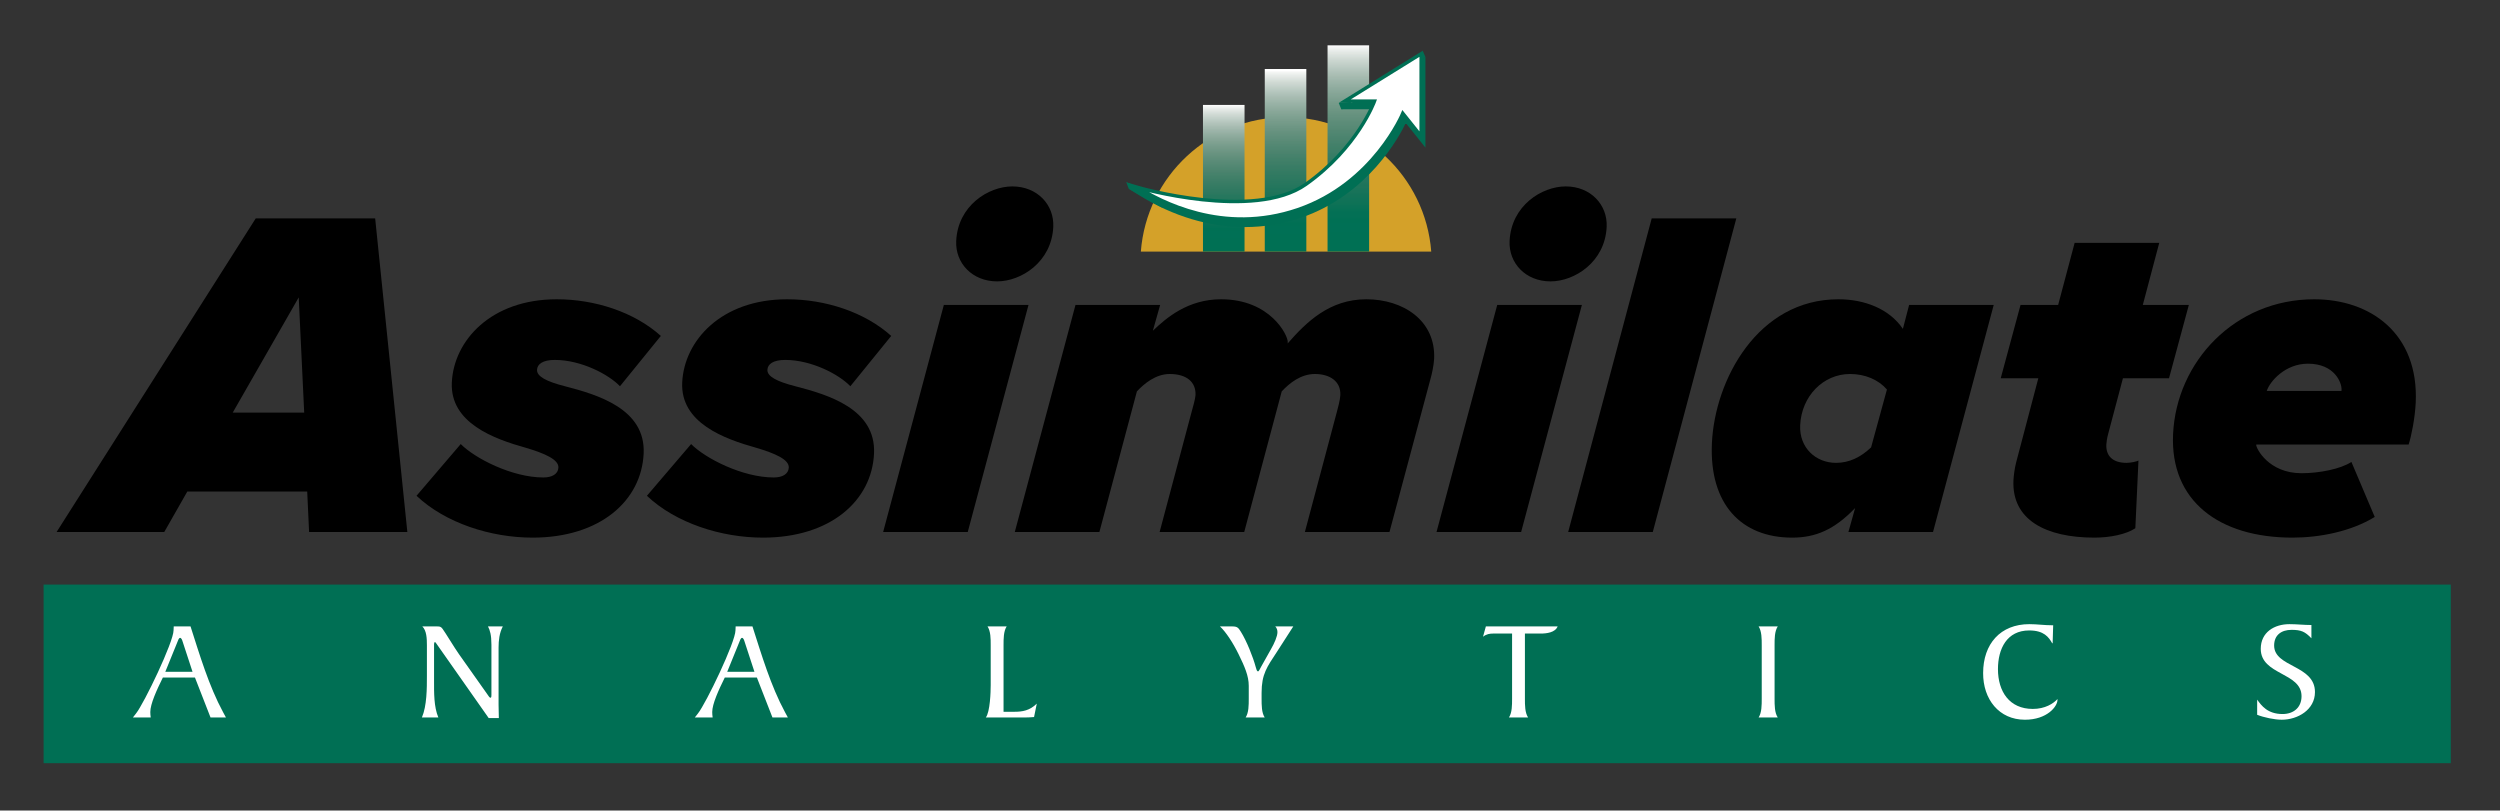 <?xml version="1.0" encoding="UTF-8" standalone="no"?>
<svg
   width="727.152pt"
   height="235.762pt"
   viewBox="0 0 727.152 235.762"
   version="1.1"
   id="svg1391"
   sodipodi:docname="Assimilate Analytics logo.svg"
   inkscape:version="1.2.2 (b0a84865, 2022-12-01)"
   xmlns:inkscape="http://www.inkscape.org/namespaces/inkscape"
   xmlns:sodipodi="http://sodipodi.sourceforge.net/DTD/sodipodi-0.dtd"
   xmlns:xlink="http://www.w3.org/1999/xlink"
   xmlns="http://www.w3.org/2000/svg"
   xmlns:svg="http://www.w3.org/2000/svg">
  <rect x="0" y="0" width="727.152" height="235.762" fill="#333333" stroke="none"/>
  <sodipodi:namedview
     id="namedview1393"
     pagecolor="#ffffff"
     bordercolor="#000000"
     borderopacity="0.25"
     inkscape:showpageshadow="2"
     inkscape:pageopacity="0.0"
     inkscape:pagecheckerboard="0"
     inkscape:deskcolor="#d1d1d1"
     inkscape:document-units="pt"
     showgrid="false"
     inkscape:zoom="1.2851509"
     inkscape:cx="321.75211"
     inkscape:cy="156.79093"
     inkscape:window-width="1390"
     inkscape:window-height="1205"
     inkscape:window-x="1175"
     inkscape:window-y="525"
     inkscape:window-maximized="0"
     inkscape:current-layer="svg1391" />
  <defs
     id="defs1317">
    <g
       id="g191">
      <g
         id="glyph-0-0">
        <path
           d="M 57.562 12.312 L 62.844 -102.844 L 14.844 -102.844 L 9.562 12.312 Z M 53.375 8.203 L 13.984 8.203 L 18.891 -98.734 L 58.281 -98.734 Z M 53.375 8.203 "
           id="path139" />
      </g>
      <g
         id="glyph-0-1">
        <path
           d="M 92.172 0 L 82.812 -91.219 L 48.078 -91.219 L -9.844 0 L 21.469 0 L 28.172 -11.766 L 63.047 -11.766 L 63.594 0 Z M 62.172 -34.734 L 41.391 -34.734 L 60.578 -68.234 Z M 62.172 -34.734 "
           id="path142" />
      </g>
      <g
         id="glyph-0-2">
        <path
           d="M -2.25 -10.531 C 6.141 -2.594 19.344 1.641 31.516 1.641 C 51.062 1.641 63.188 -9.031 63.812 -22.844 C 64.406 -35.828 50.375 -39.938 40.922 -42.391 C 35.516 -43.766 32.703 -45.266 32.797 -47.172 C 32.875 -48.812 34.438 -50.047 37.984 -50.047 C 45.641 -50.047 53.672 -45.812 56.922 -42.391 L 68.812 -57.031 C 61.062 -64 49.609 -67.688 38.531 -67.688 C 19.375 -67.688 8.578 -55.656 8.016 -43.484 C 7.469 -31.719 20.266 -27.078 29.562 -24.484 C 35.094 -22.844 39.125 -21.062 39.016 -18.734 C 38.922 -16.812 37.109 -15.859 34.641 -15.859 C 25.484 -15.859 14.656 -21.469 10.609 -25.578 Z M -2.25 -10.531 "
           id="path145" />
      </g>
      <g
         id="glyph-0-3">
        <path
           d="M 20.703 -84.641 C 20.406 -78.219 25.359 -72.891 32.609 -72.891 C 39.578 -72.891 48.469 -78.5 48.938 -88.75 C 49.234 -95.172 44.281 -100.516 37.031 -100.516 C 30.062 -100.516 21.172 -94.906 20.703 -84.641 Z M 24.062 0 L 41.734 -66.047 L 17.109 -66.047 L -0.547 0 Z M 24.062 0 "
           id="path148" />
      </g>
      <g
         id="glyph-0-4">
        <path
           d="M 108.438 0 L 120.484 -44.984 C 120.656 -45.531 121.328 -48.406 121.422 -50.328 C 121.938 -61.531 112.375 -67.688 101.703 -67.688 C 91.047 -67.688 84.312 -61.125 78.828 -54.844 L 78.844 -55.25 C 78.938 -57.156 73.812 -67.688 59.453 -67.688 C 49.734 -67.688 43.469 -62.219 39.609 -58.531 L 41.734 -66.047 L 17.109 -66.047 L -0.547 0 L 24.062 0 L 34.969 -40.891 C 37 -43.078 40.406 -45.953 44.5 -45.953 C 49.422 -45.953 52.188 -43.625 52.016 -39.797 C 51.969 -38.703 51.156 -35.969 50.828 -34.734 L 41.578 0 L 66.188 0 L 77.094 -40.891 C 79.391 -43.344 82.656 -45.953 86.75 -45.953 C 91 -45.953 94.328 -43.891 94.141 -39.797 C 94.078 -38.422 93.422 -35.969 93.078 -34.734 L 83.828 0 Z M 108.438 0 "
           id="path151" />
      </g>
      <g
         id="glyph-0-5">
        <path
           d="M 24.062 0 L 48.359 -91.219 L 23.75 -91.219 L -0.547 0 Z M 24.062 0 "
           id="path154" />
      </g>
      <g
         id="glyph-0-6">
        <path
           d="M 58.516 -59.078 C 54.547 -64.953 47.281 -67.688 39.766 -67.688 C 16.234 -67.688 3.812 -44.172 2.969 -25.844 C 2.156 -8.062 11.547 1.641 26.312 1.641 C 33.156 1.641 38.594 -0.688 44.625 -6.969 L 42.672 0 L 67.281 0 L 84.938 -66.047 L 60.328 -66.047 Z M 28.641 -31.047 C 29.031 -39.516 35.344 -45.953 43.141 -45.953 C 47.516 -45.953 51.391 -44.312 53.875 -41.438 L 49.266 -24.609 C 46.266 -21.75 42.906 -20.109 39.078 -20.109 C 33.188 -20.109 28.344 -24.484 28.641 -31.047 Z M 28.641 -31.047 "
           id="path157" />
      </g>
      <g
         id="glyph-0-7">
        <path
           d="M 9.172 -15.047 C 8.641 -3.562 18.516 1.641 32.734 1.641 C 37.25 1.641 41.953 0.688 44.625 -1.094 L 45.531 -20.781 C 45.109 -20.516 43.312 -20.109 42.078 -20.109 C 37.844 -20.109 36.047 -22.297 36.188 -25.438 C 36.203 -25.984 36.391 -27.344 36.734 -28.578 L 41.016 -44.719 L 54.422 -44.719 L 60.188 -66.047 L 46.797 -66.047 L 51.578 -84.094 L 26.969 -84.094 L 22.172 -66.047 L 11.234 -66.047 L 5.469 -44.719 L 16.406 -44.719 L 9.953 -20.234 C 9.453 -18.328 9.219 -16 9.172 -15.047 Z M 9.172 -15.047 "
           id="path160" />
      </g>
      <g
         id="glyph-0-8">
        <path
           d="M 3.359 -28.438 C 2.469 -9.031 16.734 1.641 38.078 1.641 C 46 1.641 55.109 -0.141 62.016 -4.375 L 55.234 -20.375 C 52.125 -18.328 45.906 -17.094 40.719 -17.094 C 31.141 -17.094 27.516 -24.344 27.547 -25.297 L 27.562 -25.438 L 71.875 -25.438 C 72.672 -27.891 73.719 -33.094 73.938 -37.609 C 74.859 -57.703 60.812 -67.688 44.406 -67.688 C 21.297 -67.688 4.328 -49.5 3.359 -28.438 Z M 30.609 -41.031 C 31.547 -43.891 36.031 -48.953 42.594 -48.953 C 50.391 -48.953 52.438 -43.344 52.359 -41.438 L 52.344 -41.031 Z M 30.609 -41.031 "
           id="path163" />
      </g>
      <g
         id="glyph-1-0" />
      <g
         id="glyph-1-1">
        <path
           d="M 15.891 -13.281 L 7.969 -13.281 L 11.578 -22.156 C 11.656 -22.375 11.906 -23.156 12.281 -23.156 C 12.656 -23.156 12.906 -22.453 12.984 -22.156 Z M 25.609 0 L 24.781 -1.531 C 20.625 -9.219 17.969 -18.219 15.312 -26.484 L 10.422 -26.484 L 10.375 -25.359 C 10.375 -21.953 1.828 -4.156 -0.547 -1.156 L -1.453 0 L 3.734 0 C 3.656 -0.547 3.609 -1.031 3.609 -1.578 C 3.609 -3.938 5.484 -8.016 7.266 -11.625 L 16.594 -11.625 L 21.125 0 Z M 25.609 0 "
           id="path167" />
      </g>
      <g
         id="glyph-1-2">
        <path
           d="M 6.438 0 C 5.109 -3.109 5.188 -7.297 5.188 -10.625 L 5.188 -21.297 C 5.188 -21.656 5.266 -21.906 5.438 -21.906 C 5.609 -21.906 5.734 -21.703 5.891 -21.453 L 21.078 0.172 L 24.031 0.172 C 23.984 -1.078 23.953 -2.328 23.953 -3.688 L 23.953 -20.297 C 23.953 -22.406 24.188 -24.562 25.188 -26.484 L 20.875 -26.484 C 21.453 -25.391 21.875 -23.984 21.875 -21.172 L 21.875 -6.516 C 21.875 -6.141 21.875 -5.734 21.578 -5.734 C 21.328 -5.734 21 -6.312 20.703 -6.719 L 12.453 -18.391 C 11.156 -20.203 8.5 -24.656 7.641 -25.812 C 7.141 -26.484 6.766 -26.484 5.969 -26.484 L 1.781 -26.484 C 3.031 -25.234 3.109 -22.984 3.109 -20.953 L 3.109 -12.125 C 3.109 -8.469 3.109 -3.406 1.656 0 Z M 6.438 0 "
           id="path170" />
      </g>
      <g
         id="glyph-1-3">
        <path
           d="M 3.656 -9.422 C 3.656 -7.469 3.484 -1.625 2.234 0 L 13.734 0 C 14.562 0 15.438 -0.047 16.266 -0.125 L 17.062 -4.031 C 14.984 -1.984 12.859 -1.656 10.547 -1.656 L 7.391 -1.656 L 7.391 -21.047 C 7.391 -22.906 7.391 -25.062 8.297 -26.484 L 2.734 -26.484 C 3.656 -25.062 3.656 -22.906 3.656 -21.047 Z M 3.656 -9.422 "
           id="path173" />
      </g>
      <g
         id="glyph-1-4">
        <path
           d="M 12.359 0 C 11.453 -1.406 11.453 -3.562 11.453 -5.438 L 11.453 -7.172 C 11.453 -12.656 13.031 -14.688 15.938 -19.125 L 20.672 -26.484 L 15.438 -26.484 C 15.891 -25.984 16.062 -25.438 16.062 -24.812 C 16.062 -23.578 15.141 -21.531 14.188 -19.875 L 11.375 -14.859 C 10.953 -14.109 10.672 -13.406 10.422 -13.406 C 10.078 -13.406 9.922 -14.031 9.75 -14.656 C 8.969 -17.594 7.062 -22.328 5.438 -24.906 C 4.688 -26.109 4.406 -26.484 2.906 -26.484 L -0.656 -26.484 C 1.031 -24.938 3.156 -21.703 4.812 -18.297 C 6.469 -14.906 7.719 -12.125 7.719 -9.219 L 7.719 -5.438 C 7.719 -3.562 7.719 -1.406 6.812 0 Z M 12.359 0 "
           id="path176" />
      </g>
      <g
         id="glyph-1-5">
        <path
           d="M 13.406 0 C 12.484 -1.406 12.484 -3.562 12.484 -5.438 L 12.484 -24.406 L 17.062 -24.406 C 18.766 -24.406 21.297 -24.688 22 -26.484 L 1.125 -26.484 L 0.297 -23.484 C 1.328 -24.281 2.281 -24.406 3.234 -24.406 L 8.75 -24.406 L 8.75 -5.438 C 8.75 -3.562 8.75 -1.406 7.844 0 Z M 13.406 0 "
           id="path179" />
      </g>
      <g
         id="glyph-1-6">
        <path
           d="M 3.484 -5.438 C 3.484 -3.562 3.484 -1.406 2.578 0 L 8.141 0 C 7.219 -1.406 7.219 -3.562 7.219 -5.438 L 7.219 -21.047 C 7.219 -22.906 7.219 -25.062 8.141 -26.484 L 2.578 -26.484 C 3.484 -25.062 3.484 -22.906 3.484 -21.047 Z M 3.484 -5.438 "
           id="path182" />
      </g>
      <g
         id="glyph-1-7">
        <path
           d="M 21.906 -26.812 C 19.125 -26.812 17.391 -27.141 14.984 -27.141 C 6.562 -27.141 1.531 -21.406 1.531 -12.906 C 1.5 -5.312 6.141 0.656 13.688 0.656 C 20.172 0.656 23.156 -3.234 23.156 -5.109 L 23.156 -5.359 C 21.953 -4.031 19.547 -2.484 15.984 -2.484 C 9.172 -2.484 5.844 -7.547 5.844 -14.062 C 5.844 -19.969 8.422 -25.312 14.938 -25.312 C 19.219 -25.312 20.625 -23.359 21.625 -21.578 L 21.75 -21.578 Z M 21.906 -26.812 "
           id="path185" />
      </g>
      <g
         id="glyph-1-8">
        <path
           d="M 1.031 -0.781 C 2.953 0 6.141 0.656 8.172 0.656 C 12.828 0.656 17.844 -2.234 17.844 -7.391 C 17.844 -15.312 5.969 -14.531 5.969 -20.922 C 5.969 -24.031 8.141 -25.484 11.031 -25.484 C 13.812 -25.484 14.938 -24.984 16.812 -23.031 L 16.812 -26.891 C 14.688 -26.891 12.578 -27.141 10.422 -27.141 C 6.016 -27.141 2.078 -24.781 2.078 -19.969 C 2.078 -12.281 13.938 -13.156 13.938 -6.188 C 13.938 -2.859 11.578 -1 8.422 -1 C 4.062 -1 2.281 -3.438 1.031 -5.188 Z M 1.031 -0.781 "
           id="path188" />
      </g>
    </g>
    <clipPath
       id="clip-0">
      <path
         clip-rule="nonzero"
         d="M 386.133 13.188 L 398.223 13.188 L 398.223 73.188 L 386.133 73.188 Z M 386.133 13.188 "
         id="path193" />
    </clipPath>
    <linearGradient
       id="linear-pattern-0"
       gradientUnits="userSpaceOnUse"
       x1="-0.004"
       y1="0"
       x2="1"
       y2="0"
       gradientTransform="matrix(0, -59.781, 59.781, 0, 392.177, 72.966)">
      <stop
         offset="0"
         stop-color="rgb(0%, 43.921%, 32.941%)"
         stop-opacity="1"
         id="stop196" />
      <stop
         offset="0.062"
         stop-color="rgb(0%, 43.921%, 32.941%)"
         stop-opacity="1"
         id="stop198" />
      <stop
         offset="0.125"
         stop-color="rgb(0%, 43.921%, 33.333%)"
         stop-opacity="1"
         id="stop200" />
      <stop
         offset="0.156"
         stop-color="rgb(0%, 43.921%, 32.941%)"
         stop-opacity="1"
         id="stop202" />
      <stop
         offset="0.172"
         stop-color="rgb(1.176%, 43.921%, 33.333%)"
         stop-opacity="1"
         id="stop204" />
      <stop
         offset="0.188"
         stop-color="rgb(1.176%, 43.921%, 33.333%)"
         stop-opacity="1"
         id="stop206" />
      <stop
         offset="0.203"
         stop-color="rgb(2.353%, 44.313%, 33.333%)"
         stop-opacity="1"
         id="stop208" />
      <stop
         offset="0.219"
         stop-color="rgb(3.922%, 44.313%, 33.725%)"
         stop-opacity="1"
         id="stop210" />
      <stop
         offset="0.234"
         stop-color="rgb(5.49%, 44.705%, 33.725%)"
         stop-opacity="1"
         id="stop212" />
      <stop
         offset="0.25"
         stop-color="rgb(6.274%, 44.705%, 34.117%)"
         stop-opacity="1"
         id="stop214" />
      <stop
         offset="0.258"
         stop-color="rgb(6.274%, 44.705%, 34.509%)"
         stop-opacity="1"
         id="stop216" />
      <stop
         offset="0.266"
         stop-color="rgb(7.451%, 44.705%, 34.117%)"
         stop-opacity="1"
         id="stop218" />
      <stop
         offset="0.273"
         stop-color="rgb(7.451%, 44.705%, 34.509%)"
         stop-opacity="1"
         id="stop220" />
      <stop
         offset="0.281"
         stop-color="rgb(8.627%, 44.705%, 34.509%)"
         stop-opacity="1"
         id="stop222" />
      <stop
         offset="0.289"
         stop-color="rgb(9.412%, 45.097%, 34.901%)"
         stop-opacity="1"
         id="stop224" />
      <stop
         offset="0.297"
         stop-color="rgb(9.412%, 45.097%, 34.901%)"
         stop-opacity="1"
         id="stop226" />
      <stop
         offset="0.305"
         stop-color="rgb(10.196%, 45.49%, 35.294%)"
         stop-opacity="1"
         id="stop228" />
      <stop
         offset="0.312"
         stop-color="rgb(11.372%, 45.49%, 35.294%)"
         stop-opacity="1"
         id="stop230" />
      <stop
         offset="0.32"
         stop-color="rgb(10.98%, 45.49%, 35.294%)"
         stop-opacity="1"
         id="stop232" />
      <stop
         offset="0.328"
         stop-color="rgb(11.765%, 45.49%, 35.686%)"
         stop-opacity="1"
         id="stop234" />
      <stop
         offset="0.336"
         stop-color="rgb(12.549%, 45.882%, 35.686%)"
         stop-opacity="1"
         id="stop236" />
      <stop
         offset="0.344"
         stop-color="rgb(12.941%, 45.882%, 36.078%)"
         stop-opacity="1"
         id="stop238" />
      <stop
         offset="0.352"
         stop-color="rgb(12.941%, 45.882%, 36.078%)"
         stop-opacity="1"
         id="stop240" />
      <stop
         offset="0.359"
         stop-color="rgb(13.725%, 46.274%, 36.078%)"
         stop-opacity="1"
         id="stop242" />
      <stop
         offset="0.367"
         stop-color="rgb(14.51%, 46.274%, 36.47%)"
         stop-opacity="1"
         id="stop244" />
      <stop
         offset="0.375"
         stop-color="rgb(14.902%, 46.666%, 36.862%)"
         stop-opacity="1"
         id="stop246" />
      <stop
         offset="0.383"
         stop-color="rgb(15.294%, 46.666%, 36.862%)"
         stop-opacity="1"
         id="stop248" />
      <stop
         offset="0.387"
         stop-color="rgb(15.686%, 46.666%, 37.254%)"
         stop-opacity="1"
         id="stop250" />
      <stop
         offset="0.391"
         stop-color="rgb(16.47%, 47.058%, 37.254%)"
         stop-opacity="1"
         id="stop252" />
      <stop
         offset="0.395"
         stop-color="rgb(16.47%, 47.058%, 37.254%)"
         stop-opacity="1"
         id="stop254" />
      <stop
         offset="0.398"
         stop-color="rgb(17.255%, 47.058%, 37.254%)"
         stop-opacity="1"
         id="stop256" />
      <stop
         offset="0.402"
         stop-color="rgb(17.255%, 47.058%, 37.646%)"
         stop-opacity="1"
         id="stop258" />
      <stop
         offset="0.406"
         stop-color="rgb(17.647%, 47.45%, 37.646%)"
         stop-opacity="1"
         id="stop260" />
      <stop
         offset="0.41"
         stop-color="rgb(17.647%, 47.45%, 37.646%)"
         stop-opacity="1"
         id="stop262" />
      <stop
         offset="0.414"
         stop-color="rgb(18.039%, 47.45%, 38.039%)"
         stop-opacity="1"
         id="stop264" />
      <stop
         offset="0.418"
         stop-color="rgb(18.039%, 47.45%, 38.039%)"
         stop-opacity="1"
         id="stop266" />
      <stop
         offset="0.422"
         stop-color="rgb(18.431%, 47.45%, 38.039%)"
         stop-opacity="1"
         id="stop268" />
      <stop
         offset="0.426"
         stop-color="rgb(19.215%, 47.842%, 38.039%)"
         stop-opacity="1"
         id="stop270" />
      <stop
         offset="0.43"
         stop-color="rgb(19.215%, 47.842%, 38.431%)"
         stop-opacity="1"
         id="stop272" />
      <stop
         offset="0.434"
         stop-color="rgb(19.608%, 47.842%, 38.431%)"
         stop-opacity="1"
         id="stop274" />
      <stop
         offset="0.438"
         stop-color="rgb(19.608%, 47.842%, 38.823%)"
         stop-opacity="1"
         id="stop276" />
      <stop
         offset="0.441"
         stop-color="rgb(20%, 47.842%, 38.431%)"
         stop-opacity="1"
         id="stop278" />
      <stop
         offset="0.445"
         stop-color="rgb(20.392%, 48.235%, 38.823%)"
         stop-opacity="1"
         id="stop280" />
      <stop
         offset="0.449"
         stop-color="rgb(20.392%, 48.235%, 38.823%)"
         stop-opacity="1"
         id="stop282" />
      <stop
         offset="0.453"
         stop-color="rgb(21.176%, 48.235%, 38.823%)"
         stop-opacity="1"
         id="stop284" />
      <stop
         offset="0.457"
         stop-color="rgb(21.568%, 48.627%, 39.215%)"
         stop-opacity="1"
         id="stop286" />
      <stop
         offset="0.461"
         stop-color="rgb(21.568%, 48.627%, 39.215%)"
         stop-opacity="1"
         id="stop288" />
      <stop
         offset="0.465"
         stop-color="rgb(21.96%, 48.627%, 39.607%)"
         stop-opacity="1"
         id="stop290" />
      <stop
         offset="0.469"
         stop-color="rgb(22.353%, 48.627%, 39.607%)"
         stop-opacity="1"
         id="stop292" />
      <stop
         offset="0.473"
         stop-color="rgb(22.353%, 48.627%, 39.607%)"
         stop-opacity="1"
         id="stop294" />
      <stop
         offset="0.477"
         stop-color="rgb(22.745%, 49.019%, 39.607%)"
         stop-opacity="1"
         id="stop296" />
      <stop
         offset="0.48"
         stop-color="rgb(23.529%, 49.411%, 39.999%)"
         stop-opacity="1"
         id="stop298" />
      <stop
         offset="0.484"
         stop-color="rgb(23.921%, 49.411%, 40.392%)"
         stop-opacity="1"
         id="stop300" />
      <stop
         offset="0.488"
         stop-color="rgb(23.921%, 49.411%, 40.392%)"
         stop-opacity="1"
         id="stop302" />
      <stop
         offset="0.492"
         stop-color="rgb(24.313%, 49.411%, 40.392%)"
         stop-opacity="1"
         id="stop304" />
      <stop
         offset="0.496"
         stop-color="rgb(24.706%, 49.803%, 40.784%)"
         stop-opacity="1"
         id="stop306" />
      <stop
         offset="0.5"
         stop-color="rgb(25.098%, 49.803%, 40.392%)"
         stop-opacity="1"
         id="stop308" />
      <stop
         offset="0.504"
         stop-color="rgb(25.098%, 50.197%, 40.784%)"
         stop-opacity="1"
         id="stop310" />
      <stop
         offset="0.508"
         stop-color="rgb(25.49%, 50.197%, 41.176%)"
         stop-opacity="1"
         id="stop312" />
      <stop
         offset="0.512"
         stop-color="rgb(25.882%, 50.197%, 41.176%)"
         stop-opacity="1"
         id="stop314" />
      <stop
         offset="0.516"
         stop-color="rgb(26.274%, 50.197%, 41.176%)"
         stop-opacity="1"
         id="stop316" />
      <stop
         offset="0.52"
         stop-color="rgb(26.274%, 50.197%, 41.568%)"
         stop-opacity="1"
         id="stop318" />
      <stop
         offset="0.523"
         stop-color="rgb(26.666%, 50.589%, 41.568%)"
         stop-opacity="1"
         id="stop320" />
      <stop
         offset="0.527"
         stop-color="rgb(27.451%, 50.589%, 41.96%)"
         stop-opacity="1"
         id="stop322" />
      <stop
         offset="0.531"
         stop-color="rgb(27.451%, 50.981%, 42.352%)"
         stop-opacity="1"
         id="stop324" />
      <stop
         offset="0.535"
         stop-color="rgb(27.843%, 50.981%, 42.352%)"
         stop-opacity="1"
         id="stop326" />
      <stop
         offset="0.539"
         stop-color="rgb(28.627%, 50.981%, 42.352%)"
         stop-opacity="1"
         id="stop328" />
      <stop
         offset="0.543"
         stop-color="rgb(29.019%, 51.373%, 42.744%)"
         stop-opacity="1"
         id="stop330" />
      <stop
         offset="0.547"
         stop-color="rgb(28.627%, 51.373%, 43.137%)"
         stop-opacity="1"
         id="stop332" />
      <stop
         offset="0.551"
         stop-color="rgb(29.411%, 51.373%, 43.137%)"
         stop-opacity="1"
         id="stop334" />
      <stop
         offset="0.555"
         stop-color="rgb(29.411%, 51.765%, 43.137%)"
         stop-opacity="1"
         id="stop336" />
      <stop
         offset="0.559"
         stop-color="rgb(29.803%, 51.765%, 43.529%)"
         stop-opacity="1"
         id="stop338" />
      <stop
         offset="0.562"
         stop-color="rgb(30.588%, 52.158%, 43.921%)"
         stop-opacity="1"
         id="stop340" />
      <stop
         offset="0.566"
         stop-color="rgb(30.588%, 52.55%, 43.921%)"
         stop-opacity="1"
         id="stop342" />
      <stop
         offset="0.57"
         stop-color="rgb(30.98%, 52.55%, 43.921%)"
         stop-opacity="1"
         id="stop344" />
      <stop
         offset="0.574"
         stop-color="rgb(31.372%, 52.55%, 44.313%)"
         stop-opacity="1"
         id="stop346" />
      <stop
         offset="0.578"
         stop-color="rgb(31.764%, 52.942%, 44.705%)"
         stop-opacity="1"
         id="stop348" />
      <stop
         offset="0.582"
         stop-color="rgb(32.156%, 52.942%, 44.705%)"
         stop-opacity="1"
         id="stop350" />
      <stop
         offset="0.586"
         stop-color="rgb(32.549%, 52.942%, 44.705%)"
         stop-opacity="1"
         id="stop352" />
      <stop
         offset="0.59"
         stop-color="rgb(32.941%, 53.334%, 45.097%)"
         stop-opacity="1"
         id="stop354" />
      <stop
         offset="0.594"
         stop-color="rgb(33.333%, 53.334%, 45.097%)"
         stop-opacity="1"
         id="stop356" />
      <stop
         offset="0.598"
         stop-color="rgb(33.725%, 53.726%, 45.49%)"
         stop-opacity="1"
         id="stop358" />
      <stop
         offset="0.602"
         stop-color="rgb(34.117%, 54.118%, 45.882%)"
         stop-opacity="1"
         id="stop360" />
      <stop
         offset="0.605"
         stop-color="rgb(34.509%, 54.118%, 45.882%)"
         stop-opacity="1"
         id="stop362" />
      <stop
         offset="0.609"
         stop-color="rgb(34.509%, 54.118%, 46.274%)"
         stop-opacity="1"
         id="stop364" />
      <stop
         offset="0.613"
         stop-color="rgb(35.294%, 54.51%, 46.666%)"
         stop-opacity="1"
         id="stop366" />
      <stop
         offset="0.617"
         stop-color="rgb(35.686%, 54.51%, 46.666%)"
         stop-opacity="1"
         id="stop368" />
      <stop
         offset="0.621"
         stop-color="rgb(35.686%, 54.903%, 47.058%)"
         stop-opacity="1"
         id="stop370" />
      <stop
         offset="0.625"
         stop-color="rgb(36.078%, 54.903%, 47.058%)"
         stop-opacity="1"
         id="stop372" />
      <stop
         offset="0.629"
         stop-color="rgb(36.47%, 55.295%, 47.45%)"
         stop-opacity="1"
         id="stop374" />
      <stop
         offset="0.633"
         stop-color="rgb(36.862%, 55.295%, 47.842%)"
         stop-opacity="1"
         id="stop376" />
      <stop
         offset="0.637"
         stop-color="rgb(37.254%, 55.687%, 47.842%)"
         stop-opacity="1"
         id="stop378" />
      <stop
         offset="0.641"
         stop-color="rgb(38.039%, 56.079%, 48.235%)"
         stop-opacity="1"
         id="stop380" />
      <stop
         offset="0.645"
         stop-color="rgb(38.431%, 56.079%, 48.627%)"
         stop-opacity="1"
         id="stop382" />
      <stop
         offset="0.648"
         stop-color="rgb(38.823%, 56.471%, 48.627%)"
         stop-opacity="1"
         id="stop384" />
      <stop
         offset="0.652"
         stop-color="rgb(38.823%, 56.471%, 49.019%)"
         stop-opacity="1"
         id="stop386" />
      <stop
         offset="0.656"
         stop-color="rgb(39.607%, 56.863%, 49.411%)"
         stop-opacity="1"
         id="stop388" />
      <stop
         offset="0.66"
         stop-color="rgb(39.607%, 56.863%, 49.411%)"
         stop-opacity="1"
         id="stop390" />
      <stop
         offset="0.664"
         stop-color="rgb(40.392%, 57.256%, 49.803%)"
         stop-opacity="1"
         id="stop392" />
      <stop
         offset="0.668"
         stop-color="rgb(40.784%, 57.648%, 50.197%)"
         stop-opacity="1"
         id="stop394" />
      <stop
         offset="0.672"
         stop-color="rgb(41.176%, 57.648%, 50.589%)"
         stop-opacity="1"
         id="stop396" />
      <stop
         offset="0.676"
         stop-color="rgb(41.568%, 58.04%, 50.589%)"
         stop-opacity="1"
         id="stop398" />
      <stop
         offset="0.68"
         stop-color="rgb(41.96%, 58.04%, 50.981%)"
         stop-opacity="1"
         id="stop400" />
      <stop
         offset="0.684"
         stop-color="rgb(42.744%, 58.824%, 51.373%)"
         stop-opacity="1"
         id="stop402" />
      <stop
         offset="0.688"
         stop-color="rgb(42.744%, 58.824%, 51.765%)"
         stop-opacity="1"
         id="stop404" />
      <stop
         offset="0.691"
         stop-color="rgb(43.137%, 59.216%, 51.765%)"
         stop-opacity="1"
         id="stop406" />
      <stop
         offset="0.695"
         stop-color="rgb(43.921%, 59.216%, 52.158%)"
         stop-opacity="1"
         id="stop408" />
      <stop
         offset="0.699"
         stop-color="rgb(44.313%, 59.608%, 52.942%)"
         stop-opacity="1"
         id="stop410" />
      <stop
         offset="0.703"
         stop-color="rgb(44.705%, 60.001%, 52.942%)"
         stop-opacity="1"
         id="stop412" />
      <stop
         offset="0.707"
         stop-color="rgb(44.705%, 60.001%, 53.334%)"
         stop-opacity="1"
         id="stop414" />
      <stop
         offset="0.711"
         stop-color="rgb(45.882%, 60.393%, 53.726%)"
         stop-opacity="1"
         id="stop416" />
      <stop
         offset="0.715"
         stop-color="rgb(45.882%, 60.785%, 54.118%)"
         stop-opacity="1"
         id="stop418" />
      <stop
         offset="0.719"
         stop-color="rgb(46.274%, 60.785%, 54.118%)"
         stop-opacity="1"
         id="stop420" />
      <stop
         offset="0.723"
         stop-color="rgb(47.058%, 61.177%, 54.51%)"
         stop-opacity="1"
         id="stop422" />
      <stop
         offset="0.727"
         stop-color="rgb(47.45%, 61.569%, 55.295%)"
         stop-opacity="1"
         id="stop424" />
      <stop
         offset="0.73"
         stop-color="rgb(47.842%, 61.961%, 55.687%)"
         stop-opacity="1"
         id="stop426" />
      <stop
         offset="0.734"
         stop-color="rgb(48.627%, 62.354%, 56.079%)"
         stop-opacity="1"
         id="stop428" />
      <stop
         offset="0.738"
         stop-color="rgb(48.627%, 62.354%, 56.079%)"
         stop-opacity="1"
         id="stop430" />
      <stop
         offset="0.742"
         stop-color="rgb(49.411%, 62.746%, 56.471%)"
         stop-opacity="1"
         id="stop432" />
      <stop
         offset="0.746"
         stop-color="rgb(49.803%, 63.138%, 57.256%)"
         stop-opacity="1"
         id="stop434" />
      <stop
         offset="0.75"
         stop-color="rgb(50.589%, 63.53%, 57.256%)"
         stop-opacity="1"
         id="stop436" />
      <stop
         offset="0.754"
         stop-color="rgb(50.589%, 63.922%, 57.648%)"
         stop-opacity="1"
         id="stop438" />
      <stop
         offset="0.758"
         stop-color="rgb(51.765%, 64.314%, 58.04%)"
         stop-opacity="1"
         id="stop440" />
      <stop
         offset="0.762"
         stop-color="rgb(51.765%, 64.314%, 58.824%)"
         stop-opacity="1"
         id="stop442" />
      <stop
         offset="0.766"
         stop-color="rgb(52.55%, 64.706%, 58.824%)"
         stop-opacity="1"
         id="stop444" />
      <stop
         offset="0.77"
         stop-color="rgb(52.942%, 65.099%, 59.216%)"
         stop-opacity="1"
         id="stop446" />
      <stop
         offset="0.773"
         stop-color="rgb(53.726%, 65.491%, 59.608%)"
         stop-opacity="1"
         id="stop448" />
      <stop
         offset="0.777"
         stop-color="rgb(53.726%, 65.883%, 60.393%)"
         stop-opacity="1"
         id="stop450" />
      <stop
         offset="0.781"
         stop-color="rgb(54.51%, 66.275%, 60.785%)"
         stop-opacity="1"
         id="stop452" />
      <stop
         offset="0.785"
         stop-color="rgb(54.903%, 66.275%, 61.177%)"
         stop-opacity="1"
         id="stop454" />
      <stop
         offset="0.789"
         stop-color="rgb(55.687%, 67.059%, 61.961%)"
         stop-opacity="1"
         id="stop456" />
      <stop
         offset="0.793"
         stop-color="rgb(56.079%, 67.059%, 61.961%)"
         stop-opacity="1"
         id="stop458" />
      <stop
         offset="0.797"
         stop-color="rgb(56.863%, 67.844%, 62.354%)"
         stop-opacity="1"
         id="stop460" />
      <stop
         offset="0.801"
         stop-color="rgb(57.648%, 68.236%, 63.138%)"
         stop-opacity="1"
         id="stop462" />
      <stop
         offset="0.805"
         stop-color="rgb(58.04%, 68.628%, 63.53%)"
         stop-opacity="1"
         id="stop464" />
      <stop
         offset="0.809"
         stop-color="rgb(58.432%, 69.02%, 63.922%)"
         stop-opacity="1"
         id="stop466" />
      <stop
         offset="0.812"
         stop-color="rgb(59.608%, 69.412%, 64.706%)"
         stop-opacity="1"
         id="stop468" />
      <stop
         offset="0.816"
         stop-color="rgb(59.608%, 69.804%, 65.099%)"
         stop-opacity="1"
         id="stop470" />
      <stop
         offset="0.82"
         stop-color="rgb(60.393%, 70.197%, 65.491%)"
         stop-opacity="1"
         id="stop472" />
      <stop
         offset="0.824"
         stop-color="rgb(61.177%, 70.589%, 65.883%)"
         stop-opacity="1"
         id="stop474" />
      <stop
         offset="0.828"
         stop-color="rgb(61.569%, 70.981%, 66.667%)"
         stop-opacity="1"
         id="stop476" />
      <stop
         offset="0.832"
         stop-color="rgb(62.354%, 71.373%, 67.059%)"
         stop-opacity="1"
         id="stop478" />
      <stop
         offset="0.836"
         stop-color="rgb(63.138%, 71.765%, 67.451%)"
         stop-opacity="1"
         id="stop480" />
      <stop
         offset="0.84"
         stop-color="rgb(63.53%, 72.549%, 68.236%)"
         stop-opacity="1"
         id="stop482" />
      <stop
         offset="0.844"
         stop-color="rgb(64.314%, 72.549%, 68.236%)"
         stop-opacity="1"
         id="stop484" />
      <stop
         offset="0.848"
         stop-color="rgb(64.706%, 72.942%, 69.02%)"
         stop-opacity="1"
         id="stop486" />
      <stop
         offset="0.852"
         stop-color="rgb(65.883%, 73.726%, 69.412%)"
         stop-opacity="1"
         id="stop488" />
      <stop
         offset="0.855"
         stop-color="rgb(66.275%, 74.118%, 70.197%)"
         stop-opacity="1"
         id="stop490" />
      <stop
         offset="0.859"
         stop-color="rgb(67.059%, 74.51%, 70.589%)"
         stop-opacity="1"
         id="stop492" />
      <stop
         offset="0.863"
         stop-color="rgb(67.451%, 75.294%, 71.373%)"
         stop-opacity="1"
         id="stop494" />
      <stop
         offset="0.867"
         stop-color="rgb(68.628%, 75.687%, 72.157%)"
         stop-opacity="1"
         id="stop496" />
      <stop
         offset="0.871"
         stop-color="rgb(69.02%, 76.079%, 72.549%)"
         stop-opacity="1"
         id="stop498" />
      <stop
         offset="0.875"
         stop-color="rgb(69.804%, 76.863%, 73.334%)"
         stop-opacity="1"
         id="stop500" />
      <stop
         offset="0.879"
         stop-color="rgb(70.589%, 77.255%, 73.726%)"
         stop-opacity="1"
         id="stop502" />
      <stop
         offset="0.883"
         stop-color="rgb(70.981%, 77.647%, 74.51%)"
         stop-opacity="1"
         id="stop504" />
      <stop
         offset="0.887"
         stop-color="rgb(71.765%, 78.432%, 75.294%)"
         stop-opacity="1"
         id="stop506" />
      <stop
         offset="0.891"
         stop-color="rgb(72.549%, 78.824%, 75.687%)"
         stop-opacity="1"
         id="stop508" />
      <stop
         offset="0.895"
         stop-color="rgb(73.334%, 79.608%, 76.471%)"
         stop-opacity="1"
         id="stop510" />
      <stop
         offset="0.898"
         stop-color="rgb(74.118%, 80%, 76.863%)"
         stop-opacity="1"
         id="stop512" />
      <stop
         offset="0.902"
         stop-color="rgb(74.902%, 80.392%, 77.647%)"
         stop-opacity="1"
         id="stop514" />
      <stop
         offset="0.906"
         stop-color="rgb(75.687%, 81.177%, 78.432%)"
         stop-opacity="1"
         id="stop516" />
      <stop
         offset="0.91"
         stop-color="rgb(76.471%, 81.569%, 78.824%)"
         stop-opacity="1"
         id="stop518" />
      <stop
         offset="0.914"
         stop-color="rgb(77.255%, 82.353%, 79.608%)"
         stop-opacity="1"
         id="stop520" />
      <stop
         offset="0.918"
         stop-color="rgb(78.04%, 82.745%, 80.392%)"
         stop-opacity="1"
         id="stop522" />
      <stop
         offset="0.922"
         stop-color="rgb(78.824%, 83.53%, 80.785%)"
         stop-opacity="1"
         id="stop524" />
      <stop
         offset="0.926"
         stop-color="rgb(79.608%, 83.922%, 81.569%)"
         stop-opacity="1"
         id="stop526" />
      <stop
         offset="0.93"
         stop-color="rgb(80.785%, 84.706%, 82.353%)"
         stop-opacity="1"
         id="stop528" />
      <stop
         offset="0.934"
         stop-color="rgb(81.177%, 85.098%, 83.138%)"
         stop-opacity="1"
         id="stop530" />
      <stop
         offset="0.938"
         stop-color="rgb(82.353%, 85.883%, 83.53%)"
         stop-opacity="1"
         id="stop532" />
      <stop
         offset="0.941"
         stop-color="rgb(83.138%, 86.667%, 84.314%)"
         stop-opacity="1"
         id="stop534" />
      <stop
         offset="0.945"
         stop-color="rgb(83.922%, 87.451%, 85.49%)"
         stop-opacity="1"
         id="stop536" />
      <stop
         offset="0.949"
         stop-color="rgb(84.706%, 87.843%, 86.275%)"
         stop-opacity="1"
         id="stop538" />
      <stop
         offset="0.953"
         stop-color="rgb(85.883%, 88.628%, 87.059%)"
         stop-opacity="1"
         id="stop540" />
      <stop
         offset="0.957"
         stop-color="rgb(87.059%, 89.412%, 87.843%)"
         stop-opacity="1"
         id="stop542" />
      <stop
         offset="0.961"
         stop-color="rgb(88.235%, 90.196%, 88.628%)"
         stop-opacity="1"
         id="stop544" />
      <stop
         offset="0.965"
         stop-color="rgb(88.628%, 90.981%, 89.412%)"
         stop-opacity="1"
         id="stop546" />
      <stop
         offset="0.969"
         stop-color="rgb(89.804%, 91.373%, 90.588%)"
         stop-opacity="1"
         id="stop548" />
      <stop
         offset="0.973"
         stop-color="rgb(90.588%, 92.157%, 91.373%)"
         stop-opacity="1"
         id="stop550" />
      <stop
         offset="0.977"
         stop-color="rgb(91.765%, 93.333%, 92.549%)"
         stop-opacity="1"
         id="stop552" />
      <stop
         offset="0.98"
         stop-color="rgb(92.941%, 94.118%, 92.941%)"
         stop-opacity="1"
         id="stop554" />
      <stop
         offset="0.984"
         stop-color="rgb(94.118%, 95.294%, 94.51%)"
         stop-opacity="1"
         id="stop556" />
      <stop
         offset="0.988"
         stop-color="rgb(94.902%, 95.686%, 94.902%)"
         stop-opacity="1"
         id="stop558" />
      <stop
         offset="0.992"
         stop-color="rgb(96.471%, 96.863%, 96.471%)"
         stop-opacity="1"
         id="stop560" />
      <stop
         offset="0.996"
         stop-color="rgb(98.039%, 98.039%, 98.039%)"
         stop-opacity="1"
         id="stop562" />
      <stop
         offset="1"
         stop-color="rgb(100%, 100%, 100%)"
         stop-opacity="1"
         id="stop564" />
    </linearGradient>
    <clipPath
       id="clip-1">
      <path
         clip-rule="nonzero"
         d="M 349.898 30.527 L 361.988 30.527 L 361.988 73.188 L 349.898 73.188 Z M 349.898 30.527 "
         id="path567" />
    </clipPath>
    <linearGradient
       id="linear-pattern-1"
       gradientUnits="userSpaceOnUse"
       x1="-0"
       y1="0"
       x2="1"
       y2="0"
       gradientTransform="matrix(0, -42.662, 42.662, 0, 355.944, 73.188)">
      <stop
         offset="0"
         stop-color="rgb(0%, 43.921%, 32.941%)"
         stop-opacity="1"
         id="stop570" />
      <stop
         offset="0.062"
         stop-color="rgb(0%, 43.921%, 32.941%)"
         stop-opacity="1"
         id="stop572" />
      <stop
         offset="0.125"
         stop-color="rgb(0%, 43.921%, 33.333%)"
         stop-opacity="1"
         id="stop574" />
      <stop
         offset="0.156"
         stop-color="rgb(0%, 43.921%, 32.941%)"
         stop-opacity="1"
         id="stop576" />
      <stop
         offset="0.172"
         stop-color="rgb(1.176%, 43.921%, 33.333%)"
         stop-opacity="1"
         id="stop578" />
      <stop
         offset="0.188"
         stop-color="rgb(3.137%, 43.921%, 33.333%)"
         stop-opacity="1"
         id="stop580" />
      <stop
         offset="0.203"
         stop-color="rgb(2.353%, 44.313%, 33.333%)"
         stop-opacity="1"
         id="stop582" />
      <stop
         offset="0.219"
         stop-color="rgb(3.922%, 44.313%, 33.725%)"
         stop-opacity="1"
         id="stop584" />
      <stop
         offset="0.234"
         stop-color="rgb(5.49%, 44.705%, 33.725%)"
         stop-opacity="1"
         id="stop586" />
      <stop
         offset="0.25"
         stop-color="rgb(6.274%, 44.705%, 34.117%)"
         stop-opacity="1"
         id="stop588" />
      <stop
         offset="0.258"
         stop-color="rgb(6.274%, 44.705%, 34.509%)"
         stop-opacity="1"
         id="stop590" />
      <stop
         offset="0.266"
         stop-color="rgb(7.451%, 44.705%, 34.117%)"
         stop-opacity="1"
         id="stop592" />
      <stop
         offset="0.273"
         stop-color="rgb(8.627%, 44.705%, 34.509%)"
         stop-opacity="1"
         id="stop594" />
      <stop
         offset="0.281"
         stop-color="rgb(8.235%, 45.097%, 34.901%)"
         stop-opacity="1"
         id="stop596" />
      <stop
         offset="0.289"
         stop-color="rgb(9.412%, 45.097%, 34.901%)"
         stop-opacity="1"
         id="stop598" />
      <stop
         offset="0.297"
         stop-color="rgb(9.412%, 45.097%, 34.901%)"
         stop-opacity="1"
         id="stop600" />
      <stop
         offset="0.305"
         stop-color="rgb(10.196%, 45.49%, 35.294%)"
         stop-opacity="1"
         id="stop602" />
      <stop
         offset="0.312"
         stop-color="rgb(11.372%, 45.49%, 35.294%)"
         stop-opacity="1"
         id="stop604" />
      <stop
         offset="0.32"
         stop-color="rgb(11.765%, 45.49%, 35.294%)"
         stop-opacity="1"
         id="stop606" />
      <stop
         offset="0.328"
         stop-color="rgb(11.765%, 45.882%, 35.686%)"
         stop-opacity="1"
         id="stop608" />
      <stop
         offset="0.336"
         stop-color="rgb(12.549%, 45.882%, 35.686%)"
         stop-opacity="1"
         id="stop610" />
      <stop
         offset="0.344"
         stop-color="rgb(12.941%, 45.882%, 36.078%)"
         stop-opacity="1"
         id="stop612" />
      <stop
         offset="0.352"
         stop-color="rgb(13.725%, 46.274%, 36.078%)"
         stop-opacity="1"
         id="stop614" />
      <stop
         offset="0.359"
         stop-color="rgb(14.51%, 46.274%, 36.47%)"
         stop-opacity="1"
         id="stop616" />
      <stop
         offset="0.367"
         stop-color="rgb(14.902%, 46.666%, 36.47%)"
         stop-opacity="1"
         id="stop618" />
      <stop
         offset="0.375"
         stop-color="rgb(14.902%, 46.666%, 36.862%)"
         stop-opacity="1"
         id="stop620" />
      <stop
         offset="0.383"
         stop-color="rgb(15.294%, 46.666%, 36.862%)"
         stop-opacity="1"
         id="stop622" />
      <stop
         offset="0.387"
         stop-color="rgb(15.686%, 46.666%, 37.254%)"
         stop-opacity="1"
         id="stop624" />
      <stop
         offset="0.391"
         stop-color="rgb(16.47%, 47.058%, 37.254%)"
         stop-opacity="1"
         id="stop626" />
      <stop
         offset="0.395"
         stop-color="rgb(17.255%, 47.058%, 37.254%)"
         stop-opacity="1"
         id="stop628" />
      <stop
         offset="0.398"
         stop-color="rgb(17.255%, 47.058%, 37.646%)"
         stop-opacity="1"
         id="stop630" />
      <stop
         offset="0.402"
         stop-color="rgb(17.647%, 47.058%, 37.646%)"
         stop-opacity="1"
         id="stop632" />
      <stop
         offset="0.406"
         stop-color="rgb(17.647%, 47.45%, 37.646%)"
         stop-opacity="1"
         id="stop634" />
      <stop
         offset="0.41"
         stop-color="rgb(18.039%, 47.45%, 38.039%)"
         stop-opacity="1"
         id="stop636" />
      <stop
         offset="0.414"
         stop-color="rgb(18.039%, 47.45%, 38.039%)"
         stop-opacity="1"
         id="stop638" />
      <stop
         offset="0.418"
         stop-color="rgb(18.431%, 47.45%, 38.039%)"
         stop-opacity="1"
         id="stop640" />
      <stop
         offset="0.422"
         stop-color="rgb(18.431%, 47.45%, 38.039%)"
         stop-opacity="1"
         id="stop642" />
      <stop
         offset="0.426"
         stop-color="rgb(19.215%, 47.842%, 38.431%)"
         stop-opacity="1"
         id="stop644" />
      <stop
         offset="0.43"
         stop-color="rgb(19.608%, 47.842%, 38.431%)"
         stop-opacity="1"
         id="stop646" />
      <stop
         offset="0.434"
         stop-color="rgb(19.608%, 47.842%, 38.823%)"
         stop-opacity="1"
         id="stop648" />
      <stop
         offset="0.438"
         stop-color="rgb(20%, 47.842%, 38.431%)"
         stop-opacity="1"
         id="stop650" />
      <stop
         offset="0.441"
         stop-color="rgb(20%, 48.235%, 38.823%)"
         stop-opacity="1"
         id="stop652" />
      <stop
         offset="0.445"
         stop-color="rgb(20.392%, 48.235%, 38.823%)"
         stop-opacity="1"
         id="stop654" />
      <stop
         offset="0.449"
         stop-color="rgb(21.176%, 48.235%, 38.823%)"
         stop-opacity="1"
         id="stop656" />
      <stop
         offset="0.453"
         stop-color="rgb(21.176%, 48.627%, 39.215%)"
         stop-opacity="1"
         id="stop658" />
      <stop
         offset="0.457"
         stop-color="rgb(21.568%, 48.627%, 39.215%)"
         stop-opacity="1"
         id="stop660" />
      <stop
         offset="0.461"
         stop-color="rgb(21.96%, 48.627%, 39.215%)"
         stop-opacity="1"
         id="stop662" />
      <stop
         offset="0.465"
         stop-color="rgb(21.96%, 48.627%, 39.607%)"
         stop-opacity="1"
         id="stop664" />
      <stop
         offset="0.469"
         stop-color="rgb(22.353%, 48.627%, 39.607%)"
         stop-opacity="1"
         id="stop666" />
      <stop
         offset="0.473"
         stop-color="rgb(22.745%, 49.019%, 39.607%)"
         stop-opacity="1"
         id="stop668" />
      <stop
         offset="0.477"
         stop-color="rgb(22.745%, 49.019%, 39.999%)"
         stop-opacity="1"
         id="stop670" />
      <stop
         offset="0.48"
         stop-color="rgb(23.529%, 49.411%, 39.999%)"
         stop-opacity="1"
         id="stop672" />
      <stop
         offset="0.484"
         stop-color="rgb(23.921%, 49.411%, 40.392%)"
         stop-opacity="1"
         id="stop674" />
      <stop
         offset="0.488"
         stop-color="rgb(24.313%, 49.411%, 40.392%)"
         stop-opacity="1"
         id="stop676" />
      <stop
         offset="0.492"
         stop-color="rgb(24.313%, 49.411%, 40.392%)"
         stop-opacity="1"
         id="stop678" />
      <stop
         offset="0.496"
         stop-color="rgb(24.706%, 49.803%, 40.784%)"
         stop-opacity="1"
         id="stop680" />
      <stop
         offset="0.5"
         stop-color="rgb(25.098%, 49.803%, 40.784%)"
         stop-opacity="1"
         id="stop682" />
      <stop
         offset="0.504"
         stop-color="rgb(25.49%, 50.197%, 40.784%)"
         stop-opacity="1"
         id="stop684" />
      <stop
         offset="0.508"
         stop-color="rgb(25.49%, 50.197%, 41.176%)"
         stop-opacity="1"
         id="stop686" />
      <stop
         offset="0.512"
         stop-color="rgb(25.882%, 50.197%, 41.176%)"
         stop-opacity="1"
         id="stop688" />
      <stop
         offset="0.516"
         stop-color="rgb(26.274%, 50.197%, 41.568%)"
         stop-opacity="1"
         id="stop690" />
      <stop
         offset="0.52"
         stop-color="rgb(26.666%, 50.589%, 41.568%)"
         stop-opacity="1"
         id="stop692" />
      <stop
         offset="0.523"
         stop-color="rgb(27.451%, 50.589%, 41.96%)"
         stop-opacity="1"
         id="stop694" />
      <stop
         offset="0.527"
         stop-color="rgb(27.451%, 50.981%, 41.96%)"
         stop-opacity="1"
         id="stop696" />
      <stop
         offset="0.531"
         stop-color="rgb(27.451%, 50.981%, 42.352%)"
         stop-opacity="1"
         id="stop698" />
      <stop
         offset="0.535"
         stop-color="rgb(27.843%, 50.981%, 42.352%)"
         stop-opacity="1"
         id="stop700" />
      <stop
         offset="0.539"
         stop-color="rgb(28.627%, 50.981%, 42.352%)"
         stop-opacity="1"
         id="stop702" />
      <stop
         offset="0.543"
         stop-color="rgb(29.019%, 51.373%, 42.744%)"
         stop-opacity="1"
         id="stop704" />
      <stop
         offset="0.547"
         stop-color="rgb(29.411%, 51.373%, 43.137%)"
         stop-opacity="1"
         id="stop706" />
      <stop
         offset="0.551"
         stop-color="rgb(29.803%, 51.765%, 43.137%)"
         stop-opacity="1"
         id="stop708" />
      <stop
         offset="0.555"
         stop-color="rgb(29.803%, 51.765%, 43.137%)"
         stop-opacity="1"
         id="stop710" />
      <stop
         offset="0.559"
         stop-color="rgb(30.588%, 52.158%, 43.529%)"
         stop-opacity="1"
         id="stop712" />
      <stop
         offset="0.562"
         stop-color="rgb(30.588%, 52.158%, 43.921%)"
         stop-opacity="1"
         id="stop714" />
      <stop
         offset="0.566"
         stop-color="rgb(30.588%, 52.55%, 43.921%)"
         stop-opacity="1"
         id="stop716" />
      <stop
         offset="0.57"
         stop-color="rgb(30.98%, 52.55%, 44.313%)"
         stop-opacity="1"
         id="stop718" />
      <stop
         offset="0.574"
         stop-color="rgb(31.372%, 52.55%, 44.313%)"
         stop-opacity="1"
         id="stop720" />
      <stop
         offset="0.578"
         stop-color="rgb(31.764%, 52.942%, 44.705%)"
         stop-opacity="1"
         id="stop722" />
      <stop
         offset="0.582"
         stop-color="rgb(32.156%, 52.942%, 44.705%)"
         stop-opacity="1"
         id="stop724" />
      <stop
         offset="0.586"
         stop-color="rgb(32.549%, 53.334%, 45.097%)"
         stop-opacity="1"
         id="stop726" />
      <stop
         offset="0.59"
         stop-color="rgb(32.941%, 53.334%, 45.097%)"
         stop-opacity="1"
         id="stop728" />
      <stop
         offset="0.594"
         stop-color="rgb(33.333%, 53.726%, 45.49%)"
         stop-opacity="1"
         id="stop730" />
      <stop
         offset="0.598"
         stop-color="rgb(33.725%, 53.726%, 45.49%)"
         stop-opacity="1"
         id="stop732" />
      <stop
         offset="0.602"
         stop-color="rgb(34.117%, 54.118%, 45.882%)"
         stop-opacity="1"
         id="stop734" />
      <stop
         offset="0.605"
         stop-color="rgb(34.509%, 54.118%, 45.882%)"
         stop-opacity="1"
         id="stop736" />
      <stop
         offset="0.609"
         stop-color="rgb(34.509%, 54.118%, 46.274%)"
         stop-opacity="1"
         id="stop738" />
      <stop
         offset="0.613"
         stop-color="rgb(35.294%, 54.51%, 46.666%)"
         stop-opacity="1"
         id="stop740" />
      <stop
         offset="0.617"
         stop-color="rgb(35.294%, 54.903%, 47.058%)"
         stop-opacity="1"
         id="stop742" />
      <stop
         offset="0.621"
         stop-color="rgb(35.686%, 54.903%, 47.058%)"
         stop-opacity="1"
         id="stop744" />
      <stop
         offset="0.625"
         stop-color="rgb(36.47%, 55.295%, 47.45%)"
         stop-opacity="1"
         id="stop746" />
      <stop
         offset="0.629"
         stop-color="rgb(36.862%, 55.295%, 47.842%)"
         stop-opacity="1"
         id="stop748" />
      <stop
         offset="0.633"
         stop-color="rgb(37.254%, 55.687%, 47.842%)"
         stop-opacity="1"
         id="stop750" />
      <stop
         offset="0.637"
         stop-color="rgb(37.646%, 55.687%, 47.842%)"
         stop-opacity="1"
         id="stop752" />
      <stop
         offset="0.641"
         stop-color="rgb(38.039%, 56.079%, 48.235%)"
         stop-opacity="1"
         id="stop754" />
      <stop
         offset="0.645"
         stop-color="rgb(38.431%, 56.079%, 48.627%)"
         stop-opacity="1"
         id="stop756" />
      <stop
         offset="0.648"
         stop-color="rgb(38.823%, 56.471%, 48.627%)"
         stop-opacity="1"
         id="stop758" />
      <stop
         offset="0.652"
         stop-color="rgb(38.823%, 56.471%, 49.019%)"
         stop-opacity="1"
         id="stop760" />
      <stop
         offset="0.656"
         stop-color="rgb(39.607%, 56.863%, 49.411%)"
         stop-opacity="1"
         id="stop762" />
      <stop
         offset="0.66"
         stop-color="rgb(39.999%, 57.256%, 49.411%)"
         stop-opacity="1"
         id="stop764" />
      <stop
         offset="0.664"
         stop-color="rgb(40.392%, 57.256%, 49.803%)"
         stop-opacity="1"
         id="stop766" />
      <stop
         offset="0.668"
         stop-color="rgb(40.784%, 57.648%, 50.197%)"
         stop-opacity="1"
         id="stop768" />
      <stop
         offset="0.672"
         stop-color="rgb(41.176%, 57.648%, 50.589%)"
         stop-opacity="1"
         id="stop770" />
      <stop
         offset="0.676"
         stop-color="rgb(41.96%, 58.04%, 50.589%)"
         stop-opacity="1"
         id="stop772" />
      <stop
         offset="0.68"
         stop-color="rgb(42.352%, 58.04%, 50.981%)"
         stop-opacity="1"
         id="stop774" />
      <stop
         offset="0.684"
         stop-color="rgb(42.744%, 58.824%, 51.765%)"
         stop-opacity="1"
         id="stop776" />
      <stop
         offset="0.688"
         stop-color="rgb(42.744%, 58.824%, 51.765%)"
         stop-opacity="1"
         id="stop778" />
      <stop
         offset="0.691"
         stop-color="rgb(43.529%, 59.216%, 52.158%)"
         stop-opacity="1"
         id="stop780" />
      <stop
         offset="0.695"
         stop-color="rgb(43.921%, 59.608%, 52.55%)"
         stop-opacity="1"
         id="stop782" />
      <stop
         offset="0.699"
         stop-color="rgb(44.313%, 59.608%, 52.942%)"
         stop-opacity="1"
         id="stop784" />
      <stop
         offset="0.703"
         stop-color="rgb(45.097%, 60.001%, 52.942%)"
         stop-opacity="1"
         id="stop786" />
      <stop
         offset="0.707"
         stop-color="rgb(45.097%, 60.393%, 53.334%)"
         stop-opacity="1"
         id="stop788" />
      <stop
         offset="0.711"
         stop-color="rgb(45.882%, 60.393%, 53.726%)"
         stop-opacity="1"
         id="stop790" />
      <stop
         offset="0.715"
         stop-color="rgb(46.274%, 60.785%, 54.118%)"
         stop-opacity="1"
         id="stop792" />
      <stop
         offset="0.719"
         stop-color="rgb(46.666%, 60.785%, 54.51%)"
         stop-opacity="1"
         id="stop794" />
      <stop
         offset="0.723"
         stop-color="rgb(47.058%, 61.569%, 54.903%)"
         stop-opacity="1"
         id="stop796" />
      <stop
         offset="0.727"
         stop-color="rgb(47.842%, 61.569%, 55.295%)"
         stop-opacity="1"
         id="stop798" />
      <stop
         offset="0.73"
         stop-color="rgb(47.842%, 61.961%, 55.687%)"
         stop-opacity="1"
         id="stop800" />
      <stop
         offset="0.734"
         stop-color="rgb(48.627%, 62.354%, 56.079%)"
         stop-opacity="1"
         id="stop802" />
      <stop
         offset="0.738"
         stop-color="rgb(49.019%, 62.746%, 56.079%)"
         stop-opacity="1"
         id="stop804" />
      <stop
         offset="0.742"
         stop-color="rgb(49.411%, 62.746%, 56.471%)"
         stop-opacity="1"
         id="stop806" />
      <stop
         offset="0.746"
         stop-color="rgb(50.197%, 63.53%, 57.256%)"
         stop-opacity="1"
         id="stop808" />
      <stop
         offset="0.75"
         stop-color="rgb(50.589%, 63.53%, 57.256%)"
         stop-opacity="1"
         id="stop810" />
      <stop
         offset="0.754"
         stop-color="rgb(50.981%, 63.922%, 57.648%)"
         stop-opacity="1"
         id="stop812" />
      <stop
         offset="0.758"
         stop-color="rgb(51.765%, 64.314%, 58.432%)"
         stop-opacity="1"
         id="stop814" />
      <stop
         offset="0.762"
         stop-color="rgb(52.158%, 64.706%, 58.824%)"
         stop-opacity="1"
         id="stop816" />
      <stop
         offset="0.766"
         stop-color="rgb(52.55%, 64.706%, 58.824%)"
         stop-opacity="1"
         id="stop818" />
      <stop
         offset="0.77"
         stop-color="rgb(53.334%, 65.099%, 59.216%)"
         stop-opacity="1"
         id="stop820" />
      <stop
         offset="0.773"
         stop-color="rgb(53.726%, 65.491%, 60.001%)"
         stop-opacity="1"
         id="stop822" />
      <stop
         offset="0.777"
         stop-color="rgb(54.51%, 65.883%, 60.393%)"
         stop-opacity="1"
         id="stop824" />
      <stop
         offset="0.781"
         stop-color="rgb(54.51%, 66.275%, 60.785%)"
         stop-opacity="1"
         id="stop826" />
      <stop
         offset="0.785"
         stop-color="rgb(55.295%, 66.667%, 61.177%)"
         stop-opacity="1"
         id="stop828" />
      <stop
         offset="0.789"
         stop-color="rgb(55.687%, 67.059%, 61.961%)"
         stop-opacity="1"
         id="stop830" />
      <stop
         offset="0.793"
         stop-color="rgb(56.471%, 67.451%, 61.961%)"
         stop-opacity="1"
         id="stop832" />
      <stop
         offset="0.797"
         stop-color="rgb(56.863%, 67.844%, 62.746%)"
         stop-opacity="1"
         id="stop834" />
      <stop
         offset="0.801"
         stop-color="rgb(57.648%, 68.236%, 63.138%)"
         stop-opacity="1"
         id="stop836" />
      <stop
         offset="0.805"
         stop-color="rgb(58.432%, 68.628%, 63.53%)"
         stop-opacity="1"
         id="stop838" />
      <stop
         offset="0.809"
         stop-color="rgb(58.432%, 69.02%, 63.922%)"
         stop-opacity="1"
         id="stop840" />
      <stop
         offset="0.812"
         stop-color="rgb(59.608%, 69.412%, 64.706%)"
         stop-opacity="1"
         id="stop842" />
      <stop
         offset="0.816"
         stop-color="rgb(60.001%, 69.804%, 65.099%)"
         stop-opacity="1"
         id="stop844" />
      <stop
         offset="0.82"
         stop-color="rgb(60.393%, 70.197%, 65.883%)"
         stop-opacity="1"
         id="stop846" />
      <stop
         offset="0.824"
         stop-color="rgb(61.177%, 70.589%, 65.883%)"
         stop-opacity="1"
         id="stop848" />
      <stop
         offset="0.828"
         stop-color="rgb(61.961%, 70.981%, 66.667%)"
         stop-opacity="1"
         id="stop850" />
      <stop
         offset="0.832"
         stop-color="rgb(62.354%, 71.373%, 67.059%)"
         stop-opacity="1"
         id="stop852" />
      <stop
         offset="0.836"
         stop-color="rgb(63.138%, 71.765%, 67.451%)"
         stop-opacity="1"
         id="stop854" />
      <stop
         offset="0.84"
         stop-color="rgb(63.922%, 72.549%, 68.236%)"
         stop-opacity="1"
         id="stop856" />
      <stop
         offset="0.844"
         stop-color="rgb(64.314%, 72.549%, 68.628%)"
         stop-opacity="1"
         id="stop858" />
      <stop
         offset="0.848"
         stop-color="rgb(64.706%, 72.942%, 69.02%)"
         stop-opacity="1"
         id="stop860" />
      <stop
         offset="0.852"
         stop-color="rgb(65.883%, 73.726%, 69.804%)"
         stop-opacity="1"
         id="stop862" />
      <stop
         offset="0.855"
         stop-color="rgb(66.275%, 74.118%, 70.197%)"
         stop-opacity="1"
         id="stop864" />
      <stop
         offset="0.859"
         stop-color="rgb(67.451%, 74.902%, 70.981%)"
         stop-opacity="1"
         id="stop866" />
      <stop
         offset="0.863"
         stop-color="rgb(67.451%, 75.294%, 71.373%)"
         stop-opacity="1"
         id="stop868" />
      <stop
         offset="0.867"
         stop-color="rgb(68.628%, 75.687%, 72.157%)"
         stop-opacity="1"
         id="stop870" />
      <stop
         offset="0.871"
         stop-color="rgb(69.02%, 76.079%, 72.549%)"
         stop-opacity="1"
         id="stop872" />
      <stop
         offset="0.875"
         stop-color="rgb(69.804%, 76.863%, 73.334%)"
         stop-opacity="1"
         id="stop874" />
      <stop
         offset="0.879"
         stop-color="rgb(70.589%, 77.255%, 73.726%)"
         stop-opacity="1"
         id="stop876" />
      <stop
         offset="0.883"
         stop-color="rgb(71.373%, 77.647%, 74.51%)"
         stop-opacity="1"
         id="stop878" />
      <stop
         offset="0.887"
         stop-color="rgb(72.157%, 78.432%, 75.294%)"
         stop-opacity="1"
         id="stop880" />
      <stop
         offset="0.891"
         stop-color="rgb(72.549%, 78.824%, 75.687%)"
         stop-opacity="1"
         id="stop882" />
      <stop
         offset="0.895"
         stop-color="rgb(73.334%, 79.608%, 76.471%)"
         stop-opacity="1"
         id="stop884" />
      <stop
         offset="0.898"
         stop-color="rgb(74.118%, 80%, 77.255%)"
         stop-opacity="1"
         id="stop886" />
      <stop
         offset="0.902"
         stop-color="rgb(74.902%, 80.785%, 78.04%)"
         stop-opacity="1"
         id="stop888" />
      <stop
         offset="0.906"
         stop-color="rgb(75.687%, 81.177%, 78.432%)"
         stop-opacity="1"
         id="stop890" />
      <stop
         offset="0.91"
         stop-color="rgb(76.863%, 81.961%, 79.216%)"
         stop-opacity="1"
         id="stop892" />
      <stop
         offset="0.914"
         stop-color="rgb(77.255%, 82.353%, 79.608%)"
         stop-opacity="1"
         id="stop894" />
      <stop
         offset="0.918"
         stop-color="rgb(78.04%, 82.745%, 80.392%)"
         stop-opacity="1"
         id="stop896" />
      <stop
         offset="0.922"
         stop-color="rgb(78.824%, 83.53%, 81.177%)"
         stop-opacity="1"
         id="stop898" />
      <stop
         offset="0.926"
         stop-color="rgb(79.608%, 83.922%, 81.569%)"
         stop-opacity="1"
         id="stop900" />
      <stop
         offset="0.93"
         stop-color="rgb(80.785%, 84.706%, 82.353%)"
         stop-opacity="1"
         id="stop902" />
      <stop
         offset="0.934"
         stop-color="rgb(81.177%, 85.098%, 83.138%)"
         stop-opacity="1"
         id="stop904" />
      <stop
         offset="0.938"
         stop-color="rgb(82.353%, 85.883%, 83.53%)"
         stop-opacity="1"
         id="stop906" />
      <stop
         offset="0.941"
         stop-color="rgb(83.138%, 86.667%, 84.314%)"
         stop-opacity="1"
         id="stop908" />
      <stop
         offset="0.945"
         stop-color="rgb(83.922%, 87.451%, 85.49%)"
         stop-opacity="1"
         id="stop910" />
      <stop
         offset="0.949"
         stop-color="rgb(84.706%, 87.843%, 86.275%)"
         stop-opacity="1"
         id="stop912" />
      <stop
         offset="0.953"
         stop-color="rgb(86.275%, 88.628%, 87.059%)"
         stop-opacity="1"
         id="stop914" />
      <stop
         offset="0.957"
         stop-color="rgb(87.059%, 89.412%, 87.843%)"
         stop-opacity="1"
         id="stop916" />
      <stop
         offset="0.961"
         stop-color="rgb(88.235%, 90.196%, 88.628%)"
         stop-opacity="1"
         id="stop918" />
      <stop
         offset="0.965"
         stop-color="rgb(88.628%, 90.981%, 89.412%)"
         stop-opacity="1"
         id="stop920" />
      <stop
         offset="0.969"
         stop-color="rgb(89.804%, 91.373%, 90.588%)"
         stop-opacity="1"
         id="stop922" />
      <stop
         offset="0.973"
         stop-color="rgb(90.588%, 92.157%, 91.373%)"
         stop-opacity="1"
         id="stop924" />
      <stop
         offset="0.977"
         stop-color="rgb(92.157%, 93.333%, 92.549%)"
         stop-opacity="1"
         id="stop926" />
      <stop
         offset="0.98"
         stop-color="rgb(92.941%, 94.118%, 92.941%)"
         stop-opacity="1"
         id="stop928" />
      <stop
         offset="0.984"
         stop-color="rgb(94.118%, 95.294%, 94.51%)"
         stop-opacity="1"
         id="stop930" />
      <stop
         offset="0.988"
         stop-color="rgb(94.902%, 96.078%, 95.294%)"
         stop-opacity="1"
         id="stop932" />
      <stop
         offset="0.992"
         stop-color="rgb(96.471%, 96.863%, 96.471%)"
         stop-opacity="1"
         id="stop934" />
      <stop
         offset="0.996"
         stop-color="rgb(98.039%, 98.039%, 98.039%)"
         stop-opacity="1"
         id="stop936" />
      <stop
         offset="1"
         stop-color="rgb(100%, 100%, 100%)"
         stop-opacity="1"
         id="stop938" />
    </linearGradient>
    <clipPath
       id="clip-2">
      <path
         clip-rule="nonzero"
         d="M 367.871 20.078 L 379.961 20.078 L 379.961 73.188 L 367.871 73.188 Z M 367.871 20.078 "
         id="path941" />
    </clipPath>
    <linearGradient
       id="linear-pattern-2"
       gradientUnits="userSpaceOnUse"
       x1="-0"
       y1="0"
       x2="1.008"
       y2="0"
       gradientTransform="matrix(0, -52.705, 52.705, 0, 373.915, 73.188)">
      <stop
         offset="0"
         stop-color="rgb(0%, 43.921%, 32.941%)"
         stop-opacity="1"
         id="stop944" />
      <stop
         offset="0.062"
         stop-color="rgb(0%, 43.921%, 32.941%)"
         stop-opacity="1"
         id="stop946" />
      <stop
         offset="0.125"
         stop-color="rgb(0%, 43.921%, 33.333%)"
         stop-opacity="1"
         id="stop948" />
      <stop
         offset="0.156"
         stop-color="rgb(0%, 43.921%, 32.941%)"
         stop-opacity="1"
         id="stop950" />
      <stop
         offset="0.172"
         stop-color="rgb(1.176%, 43.921%, 33.333%)"
         stop-opacity="1"
         id="stop952" />
      <stop
         offset="0.188"
         stop-color="rgb(2.745%, 43.921%, 33.333%)"
         stop-opacity="1"
         id="stop954" />
      <stop
         offset="0.203"
         stop-color="rgb(2.353%, 44.313%, 33.333%)"
         stop-opacity="1"
         id="stop956" />
      <stop
         offset="0.219"
         stop-color="rgb(3.922%, 44.313%, 33.725%)"
         stop-opacity="1"
         id="stop958" />
      <stop
         offset="0.234"
         stop-color="rgb(5.49%, 44.705%, 33.725%)"
         stop-opacity="1"
         id="stop960" />
      <stop
         offset="0.242"
         stop-color="rgb(6.274%, 44.705%, 34.117%)"
         stop-opacity="1"
         id="stop962" />
      <stop
         offset="0.25"
         stop-color="rgb(6.274%, 44.705%, 34.117%)"
         stop-opacity="1"
         id="stop964" />
      <stop
         offset="0.258"
         stop-color="rgb(7.451%, 44.705%, 34.117%)"
         stop-opacity="1"
         id="stop966" />
      <stop
         offset="0.266"
         stop-color="rgb(7.451%, 44.705%, 34.117%)"
         stop-opacity="1"
         id="stop968" />
      <stop
         offset="0.273"
         stop-color="rgb(8.627%, 44.705%, 34.509%)"
         stop-opacity="1"
         id="stop970" />
      <stop
         offset="0.281"
         stop-color="rgb(8.235%, 45.097%, 34.901%)"
         stop-opacity="1"
         id="stop972" />
      <stop
         offset="0.289"
         stop-color="rgb(9.412%, 45.097%, 34.901%)"
         stop-opacity="1"
         id="stop974" />
      <stop
         offset="0.297"
         stop-color="rgb(10.588%, 45.49%, 34.901%)"
         stop-opacity="1"
         id="stop976" />
      <stop
         offset="0.305"
         stop-color="rgb(10.196%, 45.49%, 35.294%)"
         stop-opacity="1"
         id="stop978" />
      <stop
         offset="0.312"
         stop-color="rgb(10.98%, 45.49%, 35.294%)"
         stop-opacity="1"
         id="stop980" />
      <stop
         offset="0.32"
         stop-color="rgb(11.765%, 45.49%, 35.294%)"
         stop-opacity="1"
         id="stop982" />
      <stop
         offset="0.328"
         stop-color="rgb(12.549%, 45.882%, 35.686%)"
         stop-opacity="1"
         id="stop984" />
      <stop
         offset="0.336"
         stop-color="rgb(12.549%, 45.882%, 36.078%)"
         stop-opacity="1"
         id="stop986" />
      <stop
         offset="0.344"
         stop-color="rgb(12.941%, 45.882%, 36.078%)"
         stop-opacity="1"
         id="stop988" />
      <stop
         offset="0.352"
         stop-color="rgb(13.725%, 46.274%, 36.078%)"
         stop-opacity="1"
         id="stop990" />
      <stop
         offset="0.359"
         stop-color="rgb(14.51%, 46.274%, 36.47%)"
         stop-opacity="1"
         id="stop992" />
      <stop
         offset="0.367"
         stop-color="rgb(14.902%, 46.666%, 36.862%)"
         stop-opacity="1"
         id="stop994" />
      <stop
         offset="0.375"
         stop-color="rgb(15.686%, 46.666%, 36.862%)"
         stop-opacity="1"
         id="stop996" />
      <stop
         offset="0.379"
         stop-color="rgb(16.078%, 46.666%, 36.862%)"
         stop-opacity="1"
         id="stop998" />
      <stop
         offset="0.383"
         stop-color="rgb(15.686%, 46.666%, 37.254%)"
         stop-opacity="1"
         id="stop1000" />
      <stop
         offset="0.387"
         stop-color="rgb(16.47%, 47.058%, 37.254%)"
         stop-opacity="1"
         id="stop1002" />
      <stop
         offset="0.391"
         stop-color="rgb(16.47%, 47.058%, 37.254%)"
         stop-opacity="1"
         id="stop1004" />
      <stop
         offset="0.395"
         stop-color="rgb(17.255%, 47.058%, 37.646%)"
         stop-opacity="1"
         id="stop1006" />
      <stop
         offset="0.398"
         stop-color="rgb(17.255%, 47.058%, 37.646%)"
         stop-opacity="1"
         id="stop1008" />
      <stop
         offset="0.402"
         stop-color="rgb(17.647%, 47.45%, 37.646%)"
         stop-opacity="1"
         id="stop1010" />
      <stop
         offset="0.406"
         stop-color="rgb(18.039%, 47.45%, 37.646%)"
         stop-opacity="1"
         id="stop1012" />
      <stop
         offset="0.41"
         stop-color="rgb(18.039%, 47.45%, 38.039%)"
         stop-opacity="1"
         id="stop1014" />
      <stop
         offset="0.414"
         stop-color="rgb(18.823%, 47.45%, 38.039%)"
         stop-opacity="1"
         id="stop1016" />
      <stop
         offset="0.418"
         stop-color="rgb(18.431%, 47.45%, 38.039%)"
         stop-opacity="1"
         id="stop1018" />
      <stop
         offset="0.422"
         stop-color="rgb(19.215%, 47.842%, 38.039%)"
         stop-opacity="1"
         id="stop1020" />
      <stop
         offset="0.426"
         stop-color="rgb(19.608%, 47.842%, 38.431%)"
         stop-opacity="1"
         id="stop1022" />
      <stop
         offset="0.43"
         stop-color="rgb(19.608%, 47.842%, 38.431%)"
         stop-opacity="1"
         id="stop1024" />
      <stop
         offset="0.434"
         stop-color="rgb(20%, 47.842%, 38.431%)"
         stop-opacity="1"
         id="stop1026" />
      <stop
         offset="0.438"
         stop-color="rgb(20%, 48.235%, 38.823%)"
         stop-opacity="1"
         id="stop1028" />
      <stop
         offset="0.441"
         stop-color="rgb(20.392%, 48.235%, 38.823%)"
         stop-opacity="1"
         id="stop1030" />
      <stop
         offset="0.445"
         stop-color="rgb(21.176%, 48.235%, 38.823%)"
         stop-opacity="1"
         id="stop1032" />
      <stop
         offset="0.449"
         stop-color="rgb(21.176%, 48.627%, 39.215%)"
         stop-opacity="1"
         id="stop1034" />
      <stop
         offset="0.453"
         stop-color="rgb(21.568%, 48.627%, 39.215%)"
         stop-opacity="1"
         id="stop1036" />
      <stop
         offset="0.457"
         stop-color="rgb(21.96%, 48.627%, 39.215%)"
         stop-opacity="1"
         id="stop1038" />
      <stop
         offset="0.461"
         stop-color="rgb(21.96%, 48.627%, 39.607%)"
         stop-opacity="1"
         id="stop1040" />
      <stop
         offset="0.465"
         stop-color="rgb(22.353%, 48.627%, 39.607%)"
         stop-opacity="1"
         id="stop1042" />
      <stop
         offset="0.469"
         stop-color="rgb(22.745%, 49.019%, 39.607%)"
         stop-opacity="1"
         id="stop1044" />
      <stop
         offset="0.473"
         stop-color="rgb(22.745%, 49.019%, 39.999%)"
         stop-opacity="1"
         id="stop1046" />
      <stop
         offset="0.477"
         stop-color="rgb(23.529%, 49.411%, 39.999%)"
         stop-opacity="1"
         id="stop1048" />
      <stop
         offset="0.48"
         stop-color="rgb(23.921%, 49.411%, 40.392%)"
         stop-opacity="1"
         id="stop1050" />
      <stop
         offset="0.484"
         stop-color="rgb(24.313%, 49.411%, 40.392%)"
         stop-opacity="1"
         id="stop1052" />
      <stop
         offset="0.488"
         stop-color="rgb(24.313%, 49.411%, 40.392%)"
         stop-opacity="1"
         id="stop1054" />
      <stop
         offset="0.492"
         stop-color="rgb(24.706%, 49.803%, 40.784%)"
         stop-opacity="1"
         id="stop1056" />
      <stop
         offset="0.496"
         stop-color="rgb(25.098%, 49.803%, 40.784%)"
         stop-opacity="1"
         id="stop1058" />
      <stop
         offset="0.5"
         stop-color="rgb(25.49%, 50.197%, 40.784%)"
         stop-opacity="1"
         id="stop1060" />
      <stop
         offset="0.504"
         stop-color="rgb(25.49%, 50.197%, 41.176%)"
         stop-opacity="1"
         id="stop1062" />
      <stop
         offset="0.508"
         stop-color="rgb(25.882%, 50.197%, 41.176%)"
         stop-opacity="1"
         id="stop1064" />
      <stop
         offset="0.512"
         stop-color="rgb(26.274%, 50.197%, 41.568%)"
         stop-opacity="1"
         id="stop1066" />
      <stop
         offset="0.516"
         stop-color="rgb(26.666%, 50.589%, 41.568%)"
         stop-opacity="1"
         id="stop1068" />
      <stop
         offset="0.52"
         stop-color="rgb(27.451%, 50.589%, 41.96%)"
         stop-opacity="1"
         id="stop1070" />
      <stop
         offset="0.523"
         stop-color="rgb(27.451%, 50.981%, 41.96%)"
         stop-opacity="1"
         id="stop1072" />
      <stop
         offset="0.527"
         stop-color="rgb(27.451%, 50.981%, 42.352%)"
         stop-opacity="1"
         id="stop1074" />
      <stop
         offset="0.531"
         stop-color="rgb(27.843%, 50.981%, 42.352%)"
         stop-opacity="1"
         id="stop1076" />
      <stop
         offset="0.535"
         stop-color="rgb(28.627%, 50.981%, 42.352%)"
         stop-opacity="1"
         id="stop1078" />
      <stop
         offset="0.539"
         stop-color="rgb(29.019%, 51.373%, 42.744%)"
         stop-opacity="1"
         id="stop1080" />
      <stop
         offset="0.543"
         stop-color="rgb(29.411%, 51.373%, 43.137%)"
         stop-opacity="1"
         id="stop1082" />
      <stop
         offset="0.547"
         stop-color="rgb(29.803%, 51.765%, 43.137%)"
         stop-opacity="1"
         id="stop1084" />
      <stop
         offset="0.551"
         stop-color="rgb(29.803%, 51.765%, 43.137%)"
         stop-opacity="1"
         id="stop1086" />
      <stop
         offset="0.555"
         stop-color="rgb(30.588%, 52.158%, 43.529%)"
         stop-opacity="1"
         id="stop1088" />
      <stop
         offset="0.559"
         stop-color="rgb(30.98%, 52.158%, 43.921%)"
         stop-opacity="1"
         id="stop1090" />
      <stop
         offset="0.562"
         stop-color="rgb(30.588%, 52.55%, 43.921%)"
         stop-opacity="1"
         id="stop1092" />
      <stop
         offset="0.566"
         stop-color="rgb(30.98%, 52.55%, 44.313%)"
         stop-opacity="1"
         id="stop1094" />
      <stop
         offset="0.57"
         stop-color="rgb(31.372%, 52.55%, 44.313%)"
         stop-opacity="1"
         id="stop1096" />
      <stop
         offset="0.574"
         stop-color="rgb(31.764%, 52.942%, 44.705%)"
         stop-opacity="1"
         id="stop1098" />
      <stop
         offset="0.578"
         stop-color="rgb(32.156%, 52.942%, 44.705%)"
         stop-opacity="1"
         id="stop1100" />
      <stop
         offset="0.582"
         stop-color="rgb(32.549%, 53.334%, 45.097%)"
         stop-opacity="1"
         id="stop1102" />
      <stop
         offset="0.586"
         stop-color="rgb(32.941%, 53.334%, 45.097%)"
         stop-opacity="1"
         id="stop1104" />
      <stop
         offset="0.59"
         stop-color="rgb(33.333%, 53.726%, 45.49%)"
         stop-opacity="1"
         id="stop1106" />
      <stop
         offset="0.594"
         stop-color="rgb(33.725%, 53.726%, 45.882%)"
         stop-opacity="1"
         id="stop1108" />
      <stop
         offset="0.598"
         stop-color="rgb(34.117%, 54.118%, 45.882%)"
         stop-opacity="1"
         id="stop1110" />
      <stop
         offset="0.602"
         stop-color="rgb(34.509%, 54.118%, 45.882%)"
         stop-opacity="1"
         id="stop1112" />
      <stop
         offset="0.605"
         stop-color="rgb(34.901%, 54.51%, 46.274%)"
         stop-opacity="1"
         id="stop1114" />
      <stop
         offset="0.609"
         stop-color="rgb(35.686%, 54.51%, 46.666%)"
         stop-opacity="1"
         id="stop1116" />
      <stop
         offset="0.613"
         stop-color="rgb(35.686%, 54.903%, 47.058%)"
         stop-opacity="1"
         id="stop1118" />
      <stop
         offset="0.617"
         stop-color="rgb(36.078%, 54.903%, 47.058%)"
         stop-opacity="1"
         id="stop1120" />
      <stop
         offset="0.621"
         stop-color="rgb(36.47%, 55.295%, 47.45%)"
         stop-opacity="1"
         id="stop1122" />
      <stop
         offset="0.625"
         stop-color="rgb(36.862%, 55.295%, 47.842%)"
         stop-opacity="1"
         id="stop1124" />
      <stop
         offset="0.629"
         stop-color="rgb(37.254%, 55.687%, 47.842%)"
         stop-opacity="1"
         id="stop1126" />
      <stop
         offset="0.633"
         stop-color="rgb(37.646%, 55.687%, 48.235%)"
         stop-opacity="1"
         id="stop1128" />
      <stop
         offset="0.637"
         stop-color="rgb(38.039%, 56.079%, 48.627%)"
         stop-opacity="1"
         id="stop1130" />
      <stop
         offset="0.641"
         stop-color="rgb(38.431%, 56.471%, 48.627%)"
         stop-opacity="1"
         id="stop1132" />
      <stop
         offset="0.645"
         stop-color="rgb(38.823%, 56.471%, 49.019%)"
         stop-opacity="1"
         id="stop1134" />
      <stop
         offset="0.648"
         stop-color="rgb(39.215%, 56.471%, 49.019%)"
         stop-opacity="1"
         id="stop1136" />
      <stop
         offset="0.652"
         stop-color="rgb(39.607%, 56.863%, 49.411%)"
         stop-opacity="1"
         id="stop1138" />
      <stop
         offset="0.656"
         stop-color="rgb(39.999%, 57.256%, 49.803%)"
         stop-opacity="1"
         id="stop1140" />
      <stop
         offset="0.66"
         stop-color="rgb(40.392%, 57.256%, 50.197%)"
         stop-opacity="1"
         id="stop1142" />
      <stop
         offset="0.664"
         stop-color="rgb(41.176%, 57.648%, 50.589%)"
         stop-opacity="1"
         id="stop1144" />
      <stop
         offset="0.668"
         stop-color="rgb(41.568%, 58.04%, 50.589%)"
         stop-opacity="1"
         id="stop1146" />
      <stop
         offset="0.672"
         stop-color="rgb(41.96%, 58.04%, 50.981%)"
         stop-opacity="1"
         id="stop1148" />
      <stop
         offset="0.676"
         stop-color="rgb(41.96%, 58.04%, 50.981%)"
         stop-opacity="1"
         id="stop1150" />
      <stop
         offset="0.68"
         stop-color="rgb(42.744%, 58.824%, 51.765%)"
         stop-opacity="1"
         id="stop1152" />
      <stop
         offset="0.684"
         stop-color="rgb(43.137%, 58.824%, 51.765%)"
         stop-opacity="1"
         id="stop1154" />
      <stop
         offset="0.688"
         stop-color="rgb(43.529%, 59.216%, 52.158%)"
         stop-opacity="1"
         id="stop1156" />
      <stop
         offset="0.691"
         stop-color="rgb(43.921%, 59.608%, 52.55%)"
         stop-opacity="1"
         id="stop1158" />
      <stop
         offset="0.695"
         stop-color="rgb(44.705%, 60.001%, 52.942%)"
         stop-opacity="1"
         id="stop1160" />
      <stop
         offset="0.699"
         stop-color="rgb(45.097%, 60.001%, 52.942%)"
         stop-opacity="1"
         id="stop1162" />
      <stop
         offset="0.703"
         stop-color="rgb(45.49%, 60.393%, 53.726%)"
         stop-opacity="1"
         id="stop1164" />
      <stop
         offset="0.707"
         stop-color="rgb(45.882%, 60.785%, 54.118%)"
         stop-opacity="1"
         id="stop1166" />
      <stop
         offset="0.711"
         stop-color="rgb(46.274%, 60.785%, 54.118%)"
         stop-opacity="1"
         id="stop1168" />
      <stop
         offset="0.715"
         stop-color="rgb(46.666%, 61.177%, 54.51%)"
         stop-opacity="1"
         id="stop1170" />
      <stop
         offset="0.719"
         stop-color="rgb(47.45%, 61.569%, 54.903%)"
         stop-opacity="1"
         id="stop1172" />
      <stop
         offset="0.723"
         stop-color="rgb(47.842%, 61.569%, 55.295%)"
         stop-opacity="1"
         id="stop1174" />
      <stop
         offset="0.727"
         stop-color="rgb(48.627%, 62.354%, 56.079%)"
         stop-opacity="1"
         id="stop1176" />
      <stop
         offset="0.73"
         stop-color="rgb(48.627%, 62.354%, 56.079%)"
         stop-opacity="1"
         id="stop1178" />
      <stop
         offset="0.734"
         stop-color="rgb(49.019%, 62.746%, 56.471%)"
         stop-opacity="1"
         id="stop1180" />
      <stop
         offset="0.738"
         stop-color="rgb(49.803%, 63.138%, 56.863%)"
         stop-opacity="1"
         id="stop1182" />
      <stop
         offset="0.742"
         stop-color="rgb(50.197%, 63.53%, 57.256%)"
         stop-opacity="1"
         id="stop1184" />
      <stop
         offset="0.746"
         stop-color="rgb(50.589%, 63.922%, 57.648%)"
         stop-opacity="1"
         id="stop1186" />
      <stop
         offset="0.75"
         stop-color="rgb(51.373%, 63.922%, 58.04%)"
         stop-opacity="1"
         id="stop1188" />
      <stop
         offset="0.754"
         stop-color="rgb(51.765%, 64.314%, 58.432%)"
         stop-opacity="1"
         id="stop1190" />
      <stop
         offset="0.758"
         stop-color="rgb(52.158%, 64.706%, 58.824%)"
         stop-opacity="1"
         id="stop1192" />
      <stop
         offset="0.762"
         stop-color="rgb(52.942%, 65.099%, 59.216%)"
         stop-opacity="1"
         id="stop1194" />
      <stop
         offset="0.766"
         stop-color="rgb(53.334%, 65.491%, 59.608%)"
         stop-opacity="1"
         id="stop1196" />
      <stop
         offset="0.77"
         stop-color="rgb(53.726%, 65.883%, 60.001%)"
         stop-opacity="1"
         id="stop1198" />
      <stop
         offset="0.773"
         stop-color="rgb(54.51%, 65.883%, 60.785%)"
         stop-opacity="1"
         id="stop1200" />
      <stop
         offset="0.777"
         stop-color="rgb(54.903%, 66.275%, 61.177%)"
         stop-opacity="1"
         id="stop1202" />
      <stop
         offset="0.781"
         stop-color="rgb(55.687%, 67.059%, 61.569%)"
         stop-opacity="1"
         id="stop1204" />
      <stop
         offset="0.785"
         stop-color="rgb(56.079%, 67.059%, 61.961%)"
         stop-opacity="1"
         id="stop1206" />
      <stop
         offset="0.789"
         stop-color="rgb(56.863%, 67.844%, 62.354%)"
         stop-opacity="1"
         id="stop1208" />
      <stop
         offset="0.793"
         stop-color="rgb(57.256%, 67.844%, 63.138%)"
         stop-opacity="1"
         id="stop1210" />
      <stop
         offset="0.797"
         stop-color="rgb(58.04%, 68.628%, 63.53%)"
         stop-opacity="1"
         id="stop1212" />
      <stop
         offset="0.801"
         stop-color="rgb(58.432%, 69.02%, 63.922%)"
         stop-opacity="1"
         id="stop1214" />
      <stop
         offset="0.805"
         stop-color="rgb(59.216%, 69.412%, 64.706%)"
         stop-opacity="1"
         id="stop1216" />
      <stop
         offset="0.809"
         stop-color="rgb(59.608%, 69.804%, 65.099%)"
         stop-opacity="1"
         id="stop1218" />
      <stop
         offset="0.812"
         stop-color="rgb(60.393%, 69.804%, 65.099%)"
         stop-opacity="1"
         id="stop1220" />
      <stop
         offset="0.816"
         stop-color="rgb(60.785%, 70.589%, 65.883%)"
         stop-opacity="1"
         id="stop1222" />
      <stop
         offset="0.82"
         stop-color="rgb(61.569%, 70.981%, 66.275%)"
         stop-opacity="1"
         id="stop1224" />
      <stop
         offset="0.824"
         stop-color="rgb(62.354%, 71.373%, 67.059%)"
         stop-opacity="1"
         id="stop1226" />
      <stop
         offset="0.828"
         stop-color="rgb(62.746%, 71.765%, 67.451%)"
         stop-opacity="1"
         id="stop1228" />
      <stop
         offset="0.832"
         stop-color="rgb(63.53%, 72.549%, 68.236%)"
         stop-opacity="1"
         id="stop1230" />
      <stop
         offset="0.836"
         stop-color="rgb(64.314%, 72.549%, 68.236%)"
         stop-opacity="1"
         id="stop1232" />
      <stop
         offset="0.84"
         stop-color="rgb(64.706%, 72.942%, 69.02%)"
         stop-opacity="1"
         id="stop1234" />
      <stop
         offset="0.844"
         stop-color="rgb(65.491%, 73.334%, 69.412%)"
         stop-opacity="1"
         id="stop1236" />
      <stop
         offset="0.848"
         stop-color="rgb(65.883%, 74.118%, 70.197%)"
         stop-opacity="1"
         id="stop1238" />
      <stop
         offset="0.852"
         stop-color="rgb(67.059%, 74.51%, 70.589%)"
         stop-opacity="1"
         id="stop1240" />
      <stop
         offset="0.855"
         stop-color="rgb(67.451%, 74.902%, 71.373%)"
         stop-opacity="1"
         id="stop1242" />
      <stop
         offset="0.859"
         stop-color="rgb(68.236%, 75.294%, 71.765%)"
         stop-opacity="1"
         id="stop1244" />
      <stop
         offset="0.863"
         stop-color="rgb(68.628%, 76.079%, 72.549%)"
         stop-opacity="1"
         id="stop1246" />
      <stop
         offset="0.867"
         stop-color="rgb(69.412%, 76.471%, 72.942%)"
         stop-opacity="1"
         id="stop1248" />
      <stop
         offset="0.871"
         stop-color="rgb(70.197%, 77.255%, 73.726%)"
         stop-opacity="1"
         id="stop1250" />
      <stop
         offset="0.875"
         stop-color="rgb(70.981%, 77.647%, 74.51%)"
         stop-opacity="1"
         id="stop1252" />
      <stop
         offset="0.879"
         stop-color="rgb(71.765%, 78.432%, 75.294%)"
         stop-opacity="1"
         id="stop1254" />
      <stop
         offset="0.883"
         stop-color="rgb(72.549%, 78.824%, 75.687%)"
         stop-opacity="1"
         id="stop1256" />
      <stop
         offset="0.887"
         stop-color="rgb(73.334%, 79.608%, 76.471%)"
         stop-opacity="1"
         id="stop1258" />
      <stop
         offset="0.891"
         stop-color="rgb(74.118%, 80%, 76.863%)"
         stop-opacity="1"
         id="stop1260" />
      <stop
         offset="0.895"
         stop-color="rgb(74.902%, 80.392%, 77.647%)"
         stop-opacity="1"
         id="stop1262" />
      <stop
         offset="0.898"
         stop-color="rgb(75.687%, 81.177%, 78.04%)"
         stop-opacity="1"
         id="stop1264" />
      <stop
         offset="0.902"
         stop-color="rgb(76.471%, 81.569%, 78.824%)"
         stop-opacity="1"
         id="stop1266" />
      <stop
         offset="0.906"
         stop-color="rgb(77.255%, 82.353%, 79.608%)"
         stop-opacity="1"
         id="stop1268" />
      <stop
         offset="0.91"
         stop-color="rgb(78.04%, 82.745%, 80.392%)"
         stop-opacity="1"
         id="stop1270" />
      <stop
         offset="0.914"
         stop-color="rgb(78.824%, 83.53%, 80.785%)"
         stop-opacity="1"
         id="stop1272" />
      <stop
         offset="0.918"
         stop-color="rgb(79.608%, 83.922%, 81.569%)"
         stop-opacity="1"
         id="stop1274" />
      <stop
         offset="0.922"
         stop-color="rgb(80.785%, 84.706%, 82.353%)"
         stop-opacity="1"
         id="stop1276" />
      <stop
         offset="0.926"
         stop-color="rgb(81.177%, 85.098%, 82.745%)"
         stop-opacity="1"
         id="stop1278" />
      <stop
         offset="0.93"
         stop-color="rgb(82.353%, 85.883%, 83.53%)"
         stop-opacity="1"
         id="stop1280" />
      <stop
         offset="0.934"
         stop-color="rgb(83.138%, 86.667%, 84.314%)"
         stop-opacity="1"
         id="stop1282" />
      <stop
         offset="0.938"
         stop-color="rgb(83.922%, 87.451%, 85.49%)"
         stop-opacity="1"
         id="stop1284" />
      <stop
         offset="0.941"
         stop-color="rgb(84.706%, 87.843%, 86.275%)"
         stop-opacity="1"
         id="stop1286" />
      <stop
         offset="0.945"
         stop-color="rgb(85.883%, 88.628%, 87.059%)"
         stop-opacity="1"
         id="stop1288" />
      <stop
         offset="0.949"
         stop-color="rgb(86.667%, 89.02%, 87.843%)"
         stop-opacity="1"
         id="stop1290" />
      <stop
         offset="0.953"
         stop-color="rgb(88.235%, 90.196%, 88.628%)"
         stop-opacity="1"
         id="stop1292" />
      <stop
         offset="0.957"
         stop-color="rgb(88.628%, 90.981%, 89.412%)"
         stop-opacity="1"
         id="stop1294" />
      <stop
         offset="0.961"
         stop-color="rgb(89.804%, 91.373%, 90.588%)"
         stop-opacity="1"
         id="stop1296" />
      <stop
         offset="0.965"
         stop-color="rgb(90.588%, 92.157%, 91.373%)"
         stop-opacity="1"
         id="stop1298" />
      <stop
         offset="0.969"
         stop-color="rgb(91.765%, 93.333%, 92.157%)"
         stop-opacity="1"
         id="stop1300" />
      <stop
         offset="0.973"
         stop-color="rgb(92.941%, 94.118%, 92.941%)"
         stop-opacity="1"
         id="stop1302" />
      <stop
         offset="0.977"
         stop-color="rgb(94.118%, 95.294%, 94.51%)"
         stop-opacity="1"
         id="stop1304" />
      <stop
         offset="0.98"
         stop-color="rgb(94.902%, 95.686%, 94.902%)"
         stop-opacity="1"
         id="stop1306" />
      <stop
         offset="0.984"
         stop-color="rgb(96.471%, 96.863%, 96.471%)"
         stop-opacity="1"
         id="stop1308" />
      <stop
         offset="0.988"
         stop-color="rgb(98.039%, 98.039%, 98.039%)"
         stop-opacity="1"
         id="stop1310" />
      <stop
         offset="0.992"
         stop-color="rgb(100%, 100%, 100%)"
         stop-opacity="1"
         id="stop1312" />
      <stop
         offset="1"
         stop-color="rgb(100%, 100%, 100%)"
         stop-opacity="1"
         id="stop1314" />
    </linearGradient>
  </defs>
  <path
     fill-rule="nonzero"
     fill="rgb(0%, 43.529%, 32.941%)"
     fill-opacity="1"
     d="M 712.84 170.031 L 12.684 170.031 L 12.684 221.98 L 712.84 221.98 Z M 712.84 170.031 "
     id="path1319" />
  <g
     fill="rgb(0%, 0%, 0%)"
     fill-opacity="1"
     id="g1341">
    <use
       xlink:href="#glyph-0-1"
       x="26.308"
       y="154.735"
       id="use1321" />
    <use
       xlink:href="#glyph-0-2"
       x="123.402"
       y="154.735"
       id="use1323" />
    <use
       xlink:href="#glyph-0-2"
       x="190.411"
       y="154.735"
       id="use1325" />
    <use
       xlink:href="#glyph-0-3"
       x="257.419"
       y="154.735"
       id="use1327" />
    <use
       xlink:href="#glyph-0-4"
       x="295.71"
       y="154.735"
       id="use1329" />
    <use
       xlink:href="#glyph-0-3"
       x="418.377"
       y="154.735"
       id="use1331" />
    <use
       xlink:href="#glyph-0-5"
       x="456.668"
       y="154.735"
       id="use1333" />
    <use
       xlink:href="#glyph-0-6"
       x="494.959"
       y="154.735"
       id="use1335" />
    <use
       xlink:href="#glyph-0-7"
       x="576.463"
       y="154.735"
       id="use1337" />
    <use
       xlink:href="#glyph-0-8"
       x="628.702"
       y="154.735"
       id="use1339" />
  </g>
  <g
     fill="rgb(100%, 100%, 100%)"
     fill-opacity="1"
     id="g1351">
    <use
       xlink:href="#glyph-1-1"
       x="40.108"
       y="208.684"
       id="use1343" />
    <use
       xlink:href="#glyph-1-2"
       x="121.061"
       y="208.684"
       id="use1345" />
    <use
       xlink:href="#glyph-1-1"
       x="203.549"
       y="208.684"
       id="use1347" />
    <use
       xlink:href="#glyph-1-3"
       x="284.501"
       y="208.684"
       id="use1349" />
  </g>
  <g
     fill="rgb(100%, 100%, 100%)"
     fill-opacity="1"
     id="g1363">
    <use
       xlink:href="#glyph-1-4"
       x="355.495"
       y="208.684"
       id="use1353" />
    <use
       xlink:href="#glyph-1-5"
       x="431.054"
       y="208.684"
       id="use1355" />
    <use
       xlink:href="#glyph-1-6"
       x="508.936"
       y="208.684"
       id="use1357" />
    <use
       xlink:href="#glyph-1-7"
       x="575.283"
       y="208.684"
       id="use1359" />
    <use
       xlink:href="#glyph-1-8"
       x="655.488"
       y="208.684"
       id="use1361" />
  </g>
  <path
     fill-rule="nonzero"
     fill="rgb(83.138%, 63.138%, 16.078%)"
     fill-opacity="1"
     d="M 416.293 73.188 C 414.629 51.312 396.363 34.078 374.062 34.078 C 351.758 34.078 333.492 51.312 331.828 73.188 Z M 416.293 73.188 "
     id="path1365" />
  <g
     clip-path="url(#clip-0)"
     id="g1369">
    <path
       fill-rule="nonzero"
       fill="url(#linear-pattern-0)"
       d="M 386.133 73.188 L 398.223 73.188 L 398.223 13.188 L 386.133 13.188 Z M 386.133 73.188 "
       id="path1367" />
  </g>
  <g
     clip-path="url(#clip-1)"
     id="g1373">
    <path
       fill-rule="nonzero"
       fill="url(#linear-pattern-1)"
       d="M 349.898 73.188 L 361.988 73.188 L 361.988 30.527 L 349.898 30.527 Z M 349.898 73.188 "
       id="path1371" />
  </g>
  <g
     clip-path="url(#clip-2)"
     id="g1377">
    <path
       fill-rule="nonzero"
       fill="url(#linear-pattern-2)"
       d="M 367.871 73.188 L 379.961 73.188 L 379.961 20.078 L 367.871 20.078 Z M 367.871 73.188 "
       id="path1375" />
  </g>
  <path
     fill-rule="nonzero"
     fill="rgb(0%, 43.529%, 32.941%)"
     fill-opacity="1"
     d="M 390.121 31.781 L 399.805 31.781 C 398.594 34.629 393.172 45.98 380.258 55.098 C 365.516 65.504 332.129 56.012 331.793 55.914 L 328.309 54.906 L 331.391 56.816 C 341.242 62.93 351.75 66.047 362.078 66.047 C 367.645 66.047 373.16 65.141 378.484 63.309 C 398.039 56.594 407.078 39.582 408.883 35.785 L 414.602 42.93 L 414.602 16.605 Z M 390.121 31.781 "
     id="path1379" />
  <path
     fill-rule="nonzero"
     fill="rgb(100%, 100%, 100%)"
     fill-opacity="1"
     d="M 330.914 54.52 C 330.914 54.52 364.691 64.301 379.801 53.633 C 394.914 42.965 399.801 29.41 399.801 29.41 L 391.133 29.41 L 413.355 15.633 L 413.355 39.633 L 408.023 32.965 C 408.023 32.965 399.578 53.41 377.578 60.965 C 355.578 68.52 337.355 58.52 330.914 54.52 "
     id="path1381" />
  <path
     fill="none"
     stroke-width="1"
     stroke-linecap="butt"
     stroke-linejoin="miter"
     stroke="rgb(0%, 43.529%, 32.941%)"
     stroke-opacity="1"
     stroke-miterlimit="10"
     d="M 0.002 0.002 C 0.002 0.002 33.779 -9.779 48.888 0.888 C 64.002 11.556 68.888 25.111 68.888 25.111 L 60.22 25.111 L 82.443 38.888 L 82.443 14.888 L 77.111 21.556 C 77.111 21.556 68.666 1.111 46.666 -6.444 C 24.666 -13.998 6.443 -3.998 0.002 0.002 Z M 0.002 0.002 "
     transform="matrix(1, 0, 0, -1, 330.913, 54.521)"
     id="path1383" />
  <path
     fill-rule="nonzero"
     fill="rgb(0%, 43.529%, 32.941%)"
     fill-opacity="1"
     d="M 327.578 52.965 L 328.309 54.906 L 338.379 60.602 L 332.398 54.922 Z M 327.578 52.965 "
     id="path1385" />
  <path
     fill-rule="nonzero"
     fill="rgb(0%, 43.529%, 32.941%)"
     fill-opacity="1"
     d="M 389.395 29.965 L 390.121 31.781 L 394.023 31.297 L 392.801 29.633 Z M 389.395 29.965 "
     id="path1387" />
  <path
     fill-rule="nonzero"
     fill="rgb(0%, 43.529%, 32.941%)"
     fill-opacity="1"
     d="M 413.801 14.742 L 414.602 16.605 L 413.355 17.668 Z M 413.801 14.742 "
     id="path1389" />
</svg>
